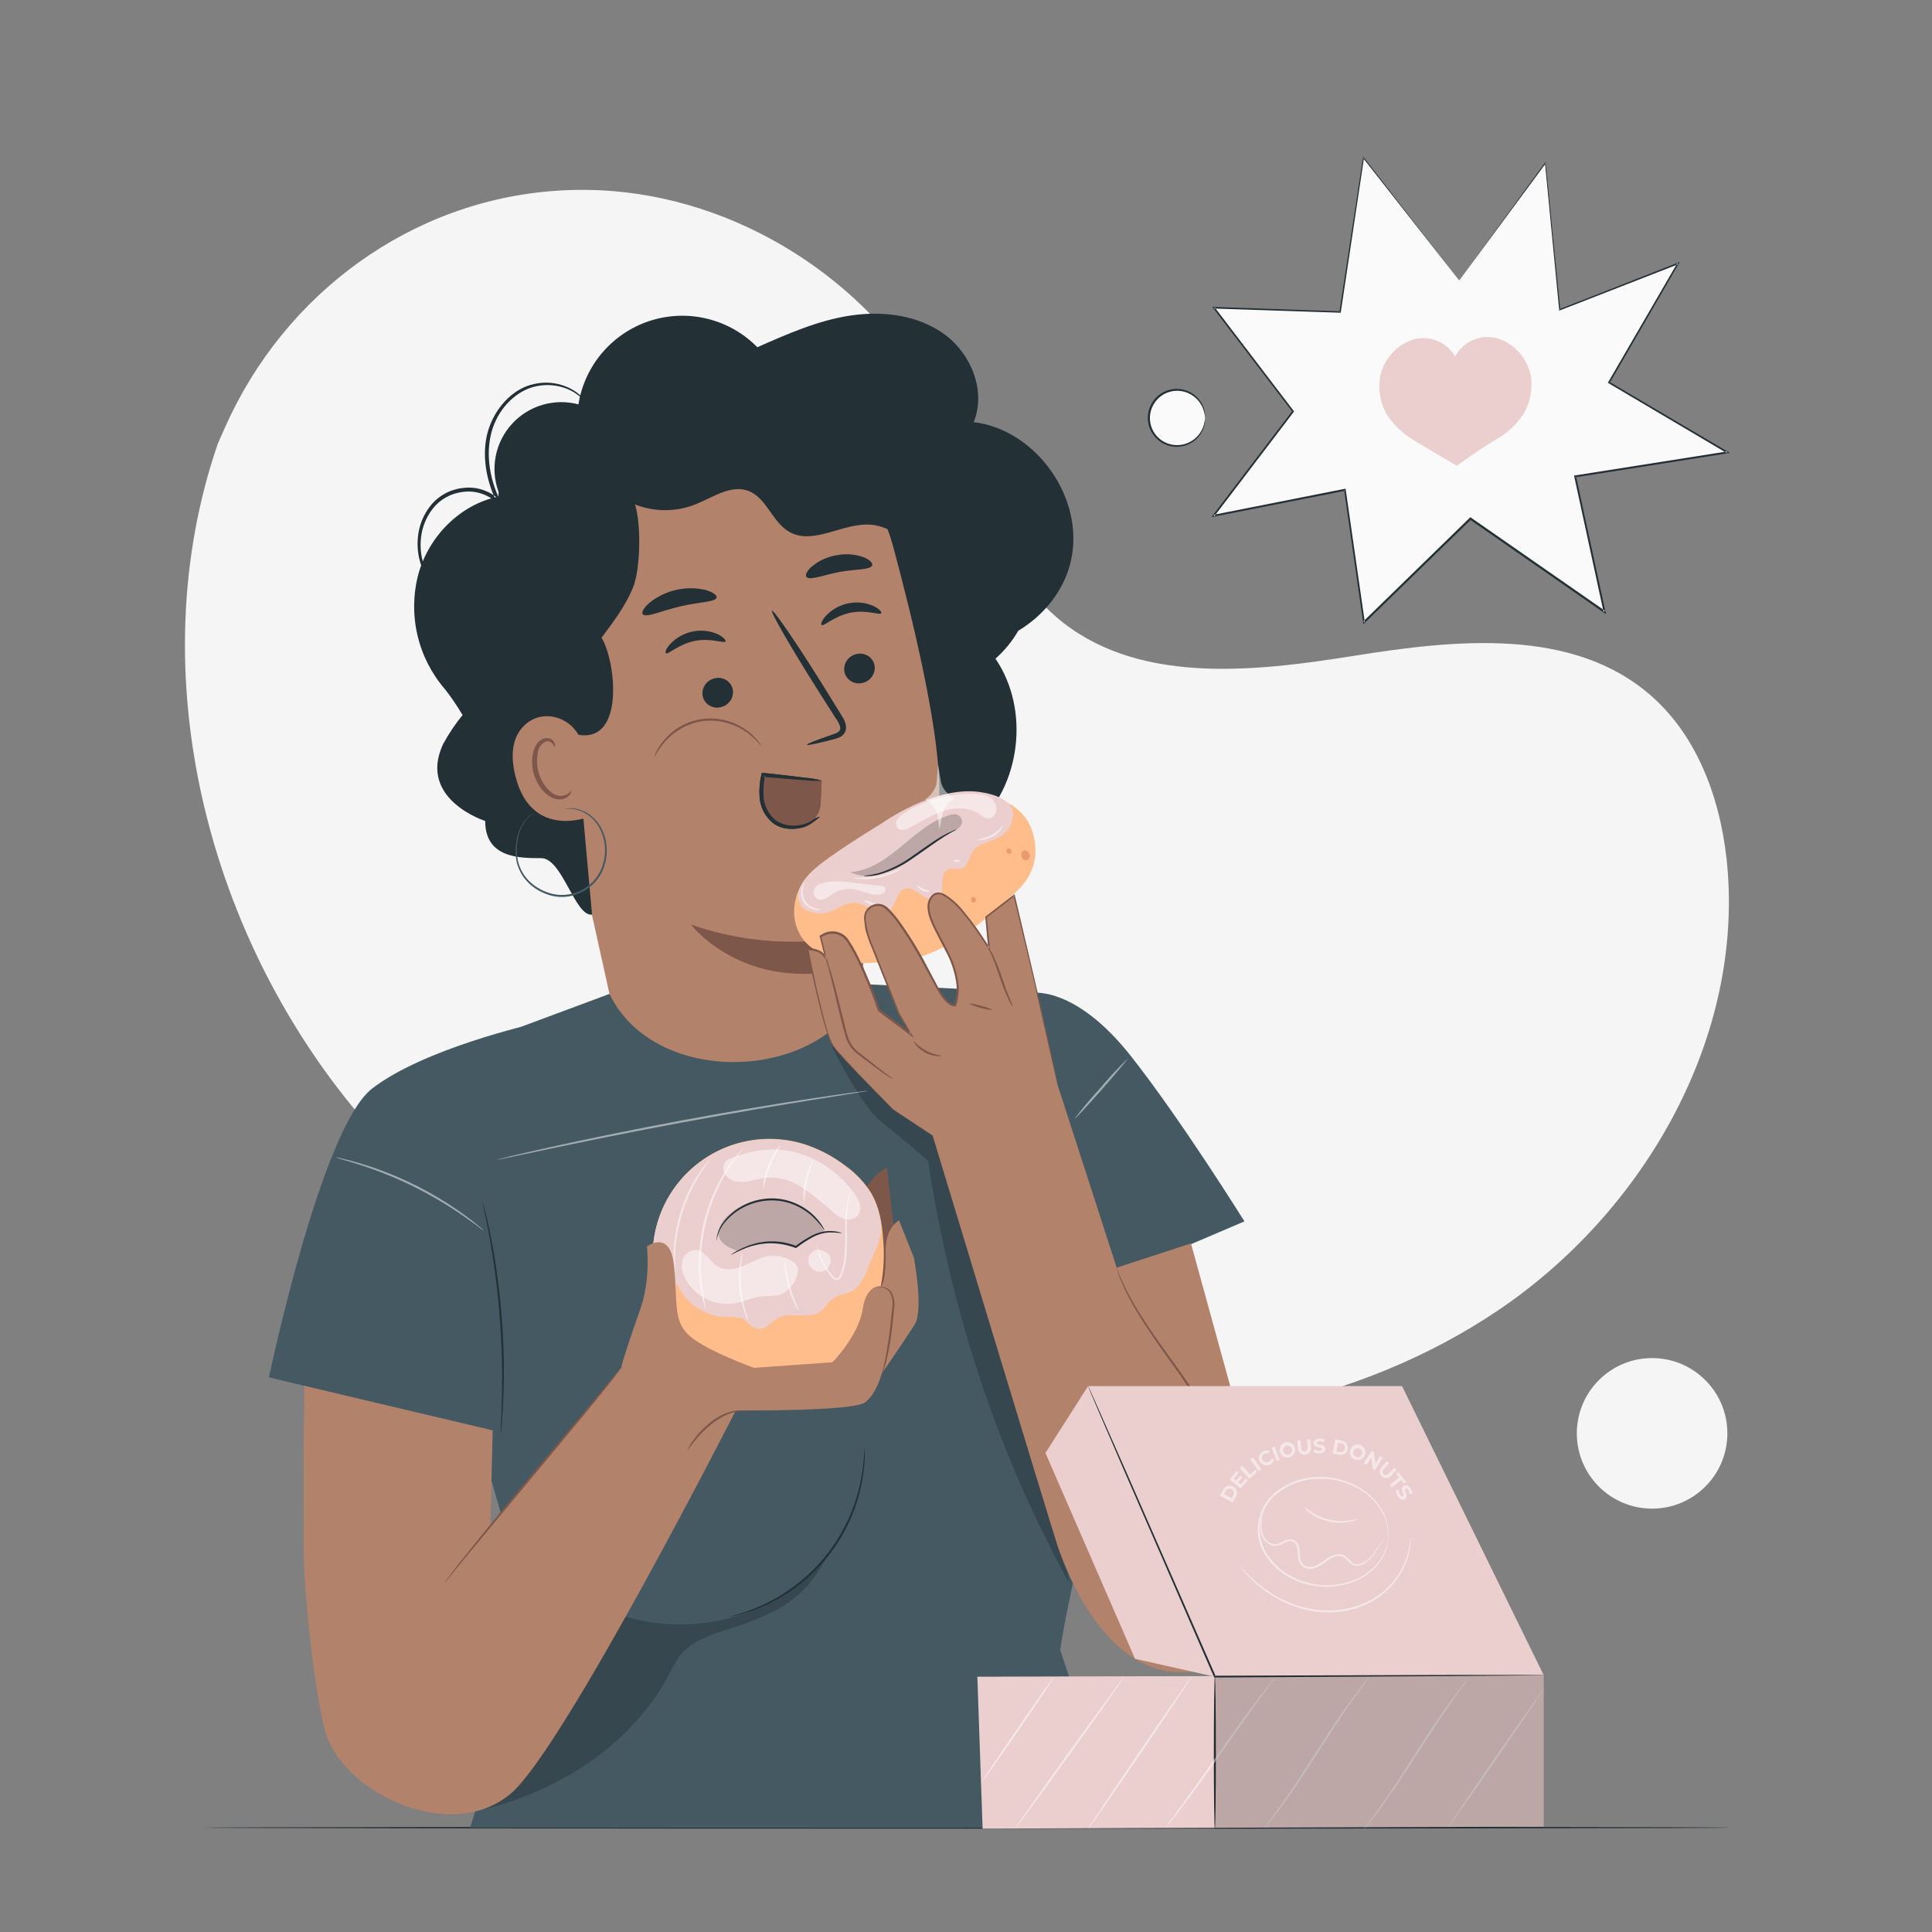 <svg fill-rule="evenodd" height="500.0" preserveAspectRatio="xMinYMin meet" version="1.0" viewBox="0 0 500 500" width="500.0" xmlns="http://www.w3.org/2000/svg" xmlns:xlink="http://www.w3.org/1999/xlink"><rect x="0" y="0" width="500" height="500" fill="#808080" stroke="none"/><title>...</title><desc>...</desc><g clip="0 0 500 500" id="group" transform="scale(1,-1) translate(0,-500)"><g transform=""><g transform=" matrix(1,0,0,-1,0,500)"><g transform=""><g transform=""><path d="M 56.39 114.77 L 58.22 110.64 C 73.66 75.83 106.58 51.8 144.22 49.35 C 149.066 49.035 153.929 49.075 158.77 49.47 C 193.67 52.37 226.52 74.24 243.01 105.56 C 252.7 123.97 257.58 145.98 273.23 159.56 C 293.6 177.25 323.88 173.98 350.33 169.74 C 376.78 165.5 407.09 162.3 427.33 180.08 C 440.04 191.22 445.86 208.63 447.14 225.57 C 450.51 270.42 424.6 314.25 387.67 339.14 C 350.74 364.03 304.49 371.78 260.17 368.63 C 198.07 364.23 136.17 338.14 94.94 290.84 C 53.71 243.54 35.91 174.19 56.39 114.77 Z " style="stroke: none; stroke-opacity: 0.2; stroke-linecap: butt; stroke-width: 1; fill: rgb(96%,96%,96%); fill-rule: evenodd;"/></g><g transform=""><path d="M 427.56 390.431 C 438.319 390.431 447.04 381.709 447.04 370.951 C 447.04 360.192 438.319 351.471 427.56 351.471 C 416.802 351.471 408.08 360.192 408.08 370.951 C 408.08 381.709 416.802 390.431 427.56 390.431 Z " style="stroke: none; stroke-opacity: 0.2; stroke-linecap: butt; stroke-width: 1; fill: rgb(96%,96%,96%); fill-rule: evenodd;"/></g><g transform=""><path d="M 447.809 473 C 447.809 473.15 359.239 473.26 250.009 473.26 C 140.779 473.26 52.19 473.11 52.19 473 C 52.19 472.89 140.739 472.74 250.009 472.74 C 359.279 472.74 447.809 472.82 447.809 473 Z " style="stroke: none; stroke-opacity: 0.2; stroke-linecap: butt; stroke-width: 1; fill: rgb(14%,19%,21%); fill-rule: evenodd;"/></g><g transform=""><path d="M 377.641 72.58 L 352.891 40.84 L 346.831 80.75 L 314.181 79.65 L 334.611 106.48 L 314.051 133.46 L 348.101 126.75 L 353.021 161.01 L 380.561 134.21 L 415.261 158.33 L 407.661 123.26 L 447.041 117.06 L 416.411 98.99 L 434.271 68.19 L 403.661 80.16 L 399.941 42.17 L 377.641 72.58 Z " style="stroke: none; stroke-opacity: 0.2; stroke-linecap: butt; stroke-width: 1; fill: rgb(98%,98%,98%); fill-rule: evenodd;"/></g><g transform=""><path d="M 377.641 72.58 L 399.831 42.1 L 400.031 41.83 L 400.031 42.16 C 401.031 52.64 402.351 65.48 403.801 80.16 L 403.561 80.02 L 434.161 68.02 L 434.701 67.81 L 434.411 68.31 C 428.871 77.88 422.881 88.24 416.571 99.12 L 416.491 98.81 L 447.131 116.88 L 447.711 117.22 L 447.051 117.32 L 407.671 123.53 L 407.871 123.23 C 410.301 134.39 412.871 146.23 415.481 158.29 L 415.621 158.94 L 415.081 158.56 L 384.181 137.09 L 380.381 134.45 L 380.711 134.45 L 353.201 161.19 L 352.841 161.54 L 352.771 161.04 C 351.091 149.36 349.451 137.943 347.851 126.79 L 348.151 127 L 314.151 133.7 L 313.531 133.82 L 313.911 133.32 L 334.481 106.32 L 334.481 106.59 L 314.001 79.77 L 313.741 79.43 L 314.171 79.43 L 346.821 80.57 L 346.641 80.72 C 349.008 65.193 351.041 51.89 352.741 40.81 L 352.791 40.51 L 352.971 40.75 L 377.621 72.57 C 377.035 71.83 368.751 61.276 352.771 40.91 L 353.001 40.85 C 351.335 51.91 349.335 65.216 347.001 80.77 L 347.001 80.93 L 346.841 80.93 L 314.181 79.85 L 314.351 79.53 L 334.801 106.34 L 334.911 106.48 L 334.801 106.62 L 314.251 133.62 L 314.021 133.24 L 348.021 126.51 L 348.281 126.51 L 348.281 126.77 C 349.881 137.923 351.525 149.343 353.211 161.03 L 352.771 160.88 L 380.371 134 L 380.531 133.85 L 380.701 133.98 L 384.511 136.62 L 415.401 158.1 L 415.001 158.36 C 412.391 146.29 409.831 134.46 407.411 123.3 L 407.361 123.04 L 407.621 123.04 L 447.001 116.83 L 446.921 117.27 L 416.301 99.18 L 416.101 99.07 L 416.221 98.88 L 434.091 68.09 L 434.341 68.38 L 403.721 80.32 L 403.511 80.41 L 403.511 80.18 C 402.101 65.51 400.851 52.67 399.841 42.18 L 400.071 42.24 L 377.641 72.58 Z " style="stroke: none; stroke-opacity: 0.2; stroke-linecap: butt; stroke-width: 1; fill: rgb(14%,19%,21%); fill-rule: evenodd;"/></g><g transform=""><path d="M 396.261 97.899 C 395.932 95.416 394.846 93.094 393.151 91.249 C 391.568 89.373 389.433 88.043 387.051 87.449 C 385.02 86.993 382.896 87.218 381.005 88.089 C 379.115 88.96 377.564 90.429 376.591 92.269 C 375.596 90.524 374.071 89.141 372.237 88.32 C 370.403 87.501 368.355 87.287 366.391 87.709 C 364.003 88.283 361.856 89.591 360.251 91.449 C 358.536 93.275 357.428 95.588 357.081 98.069 C 356.683 101.237 357.314 104.448 358.881 107.229 C 360.709 110.046 363.18 112.387 366.091 114.059 C 370.811 116.929 377.031 120.539 377.031 120.539 C 377.031 120.539 382.321 116.619 387.081 113.799 C 390.01 112.155 392.505 109.838 394.361 107.039 C 395.956 104.275 396.622 101.071 396.261 97.899 L 396.261 97.899 Z " style="stroke: none; stroke-opacity: 0.2; stroke-linecap: butt; stroke-width: 1; fill: rgb(92%,81%,81%); fill-rule: evenodd;"/></g><g transform=""><path d="M 304.62 115.48 C 308.64 115.48 311.9 112.221 311.9 108.2 C 311.9 104.179 308.64 100.92 304.62 100.92 C 300.599 100.92 297.34 104.179 297.34 108.2 C 297.34 112.221 300.599 115.48 304.62 115.48 Z " style="stroke: none; stroke-opacity: 0.2; stroke-linecap: butt; stroke-width: 1; fill: rgb(98%,98%,98%); fill-rule: evenodd;"/></g><g transform=""><path d="M 311.901 108.2 C 311.841 108.2 311.901 107.55 311.571 106.45 C 311.143 104.892 310.207 103.523 308.911 102.56 C 307.968 101.846 306.862 101.381 305.693 101.206 C 304.525 101.032 303.33 101.153 302.221 101.56 C 300.916 102.036 299.783 102.893 298.971 104.02 C 298.32 104.897 297.883 105.914 297.695 106.99 C 297.507 108.066 297.574 109.171 297.89 110.217 C 298.206 111.263 298.762 112.22 299.514 113.012 C 300.266 113.805 301.193 114.41 302.221 114.78 C 303.332 115.18 304.524 115.298 305.692 115.124 C 306.86 114.949 307.966 114.487 308.911 113.78 C 310.205 112.814 311.141 111.446 311.571 109.89 C 311.871 108.79 311.841 108.13 311.901 108.14 C 311.92 108.292 311.92 108.447 311.901 108.6 C 311.898 109.051 311.844 109.5 311.741 109.94 C 311.37 111.58 310.44 113.04 309.111 114.07 C 308.19 114.786 307.115 115.275 305.971 115.5 C 304.654 115.751 303.294 115.647 302.031 115.2 C 300.627 114.704 299.407 113.794 298.531 112.59 C 297.57 111.305 297.051 109.744 297.051 108.14 C 297.051 106.536 297.57 104.974 298.531 103.69 C 299.404 102.483 300.625 101.572 302.031 101.08 C 303.293 100.627 304.654 100.524 305.971 100.78 C 307.366 101.052 308.653 101.722 309.676 102.708 C 310.7 103.695 311.417 104.956 311.741 106.34 C 311.844 106.776 311.897 107.222 311.901 107.67 C 311.926 107.846 311.926 108.024 311.901 108.2 Z " style="stroke: none; stroke-opacity: 0.2; stroke-linecap: butt; stroke-width: 1; fill: rgb(14%,19%,21%); fill-rule: evenodd;"/></g><g transform=""><path d="M 251.999 109.24 C 255.219 101.35 251.439 91.75 244.599 86.65 C 237.759 81.55 228.599 80.4 220.169 81.65 C 211.739 82.9 203.769 86.43 195.999 89.86 C 192.469 86.266 188.009 83.722 183.119 82.511 C 178.228 81.301 173.097 81.472 168.297 83.005 C 163.498 84.538 159.218 87.374 155.934 91.195 C 152.651 95.017 150.492 99.675 149.699 104.65 C 146.649 103.841 143.436 103.881 140.407 104.767 C 137.379 105.653 134.65 107.352 132.518 109.678 C 130.385 112.004 128.93 114.869 128.31 117.963 C 127.69 121.057 127.928 124.262 128.999 127.23 L 167.069 140.89 L 208.269 214.47 C 220.389 224.94 240.319 224.79 252.269 214.13 C 264.219 203.47 266.649 183.69 257.619 170.46 C 259.966 168.395 261.959 165.96 263.519 163.25 C 270.159 159.25 275.359 152.88 277.129 145.25 C 280.869 129.19 268.349 111.27 251.999 109.24 Z " style="stroke: none; stroke-opacity: 0.2; stroke-linecap: butt; stroke-width: 1; fill: rgb(14%,19%,21%); fill-rule: evenodd;"/></g><g transform=""><path d="M 225.699 261.93 C 223.409 249.93 221.809 241.8 221.829 241.88 C 221.849 241.96 244.389 233.27 243.039 201.88 C 242.369 186.24 236.569 161.56 231.169 141.52 C 226.309 123.52 209.649 103.52 191.839 109.15 L 137.909 135 C 132.499 136.7 131.519 141.77 132.759 147.31 L 132.819 150 L 153.179 236.69 L 161.769 275.43 C 163.609 283.377 168.355 290.349 175.073 294.975 C 181.792 299.601 189.998 301.547 198.079 300.43 L 198.079 300.43 C 202.468 299.821 206.688 298.326 210.482 296.036 C 214.276 293.745 217.565 290.707 220.148 287.106 C 222.732 283.505 224.556 279.416 225.51 275.088 C 226.464 270.761 226.528 266.284 225.699 261.93 L 225.699 261.93 Z " style="stroke: none; stroke-opacity: 0.2; stroke-linecap: butt; stroke-width: 1; fill: rgb(70%,51%,42%); fill-rule: evenodd;"/></g><g transform=""><path d="M 226.299 172 C 226.512 173.021 226.317 174.085 225.757 174.965 C 225.196 175.845 224.314 176.471 223.299 176.71 C 222.81 176.85 222.299 176.892 221.794 176.832 C 221.289 176.771 220.801 176.611 220.36 176.359 C 219.918 176.107 219.531 175.77 219.222 175.366 C 218.913 174.963 218.687 174.502 218.559 174.01 C 218.346 172.989 218.54 171.925 219.101 171.045 C 219.661 170.165 220.543 169.539 221.559 169.3 C 222.047 169.162 222.558 169.123 223.062 169.184 C 223.566 169.246 224.053 169.407 224.494 169.658 C 224.935 169.91 225.321 170.246 225.631 170.648 C 225.941 171.05 226.168 171.509 226.299 172 L 226.299 172 Z " style="stroke: none; stroke-opacity: 0.2; stroke-linecap: butt; stroke-width: 1; fill: rgb(14%,19%,21%); fill-rule: evenodd;"/></g><g transform=""><path d="M 228.049 158.7 C 227.669 159.3 224.259 157.7 220.049 158.58 C 215.839 159.46 213.199 162.17 212.639 161.75 C 212.369 161.57 212.639 160.55 213.819 159.3 C 215.379 157.665 217.41 156.557 219.629 156.13 C 221.812 155.678 224.082 155.933 226.109 156.86 C 227.619 157.59 228.239 158.42 228.049 158.7 Z " style="stroke: none; stroke-opacity: 0.2; stroke-linecap: butt; stroke-width: 1; fill: rgb(14%,19%,21%); fill-rule: evenodd;"/></g><g transform=""><path d="M 189.619 178.28 C 189.832 179.301 189.637 180.365 189.077 181.245 C 188.517 182.125 187.635 182.751 186.619 182.99 C 186.13 183.129 185.618 183.169 185.113 183.107 C 184.608 183.046 184.121 182.884 183.679 182.632 C 183.238 182.379 182.851 182.041 182.542 181.638 C 182.233 181.234 182.008 180.772 181.879 180.28 C 181.666 179.259 181.861 178.195 182.421 177.315 C 182.982 176.435 183.864 175.809 184.879 175.57 C 185.368 175.431 185.88 175.391 186.385 175.453 C 186.89 175.514 187.377 175.676 187.819 175.929 C 188.26 176.181 188.647 176.519 188.956 176.923 C 189.265 177.327 189.491 177.788 189.619 178.28 L 189.619 178.28 Z " style="stroke: none; stroke-opacity: 0.2; stroke-linecap: butt; stroke-width: 1; fill: rgb(14%,19%,21%); fill-rule: evenodd;"/></g><g transform=""><path d="M 187.75 166 C 187.37 166.61 183.96 165 179.75 165.88 C 175.54 166.76 172.9 169.48 172.34 169.05 C 172.07 168.87 172.34 167.85 173.52 166.6 C 175.079 164.969 177.106 163.862 179.32 163.43 C 181.506 162.982 183.778 163.237 185.81 164.16 C 187.31 164.93 187.94 165.76 187.75 166 Z " style="stroke: none; stroke-opacity: 0.2; stroke-linecap: butt; stroke-width: 1; fill: rgb(14%,19%,21%); fill-rule: evenodd;"/></g><g transform=""><path d="M 208.829 192.731 C 208.759 192.501 211.289 191.521 215.409 190.111 C 216.459 189.781 217.409 189.371 217.469 188.601 C 217.529 187.831 216.879 186.701 216.099 185.601 L 211.269 178.001 C 204.499 167.261 199.369 158.341 199.799 158.071 C 200.229 157.801 206.079 166.291 212.799 177.071 C 214.439 179.737 216.009 182.274 217.509 184.681 C 218.159 185.811 219.139 187.061 218.919 188.781 C 218.839 189.19 218.667 189.576 218.416 189.908 C 218.164 190.241 217.84 190.512 217.469 190.701 C 216.908 190.986 216.313 191.198 215.699 191.331 C 211.539 192.411 208.899 193.001 208.829 192.731 Z " style="stroke: none; stroke-opacity: 0.2; stroke-linecap: butt; stroke-width: 1; fill: rgb(14%,19%,21%); fill-rule: evenodd;"/></g><g transform=""><path d="M 221.83 241.88 C 207.533 245.014 192.646 244.114 178.83 239.28 C 178.83 239.28 193.48 258.69 223.38 249.65 L 221.83 241.88 Z " style="stroke: none; stroke-opacity: 0.2; stroke-linecap: butt; stroke-width: 1; fill: rgb(49%,34%,29%); fill-rule: evenodd;"/></g><g transform=""><path d="M 185.459 154.631 C 185.179 155.841 180.859 155.781 175.929 156.961 C 170.999 158.141 167.119 159.961 166.329 158.961 C 165.979 158.501 166.559 157.331 168.059 156.021 C 170.074 154.392 172.434 153.246 174.959 152.669 C 177.484 152.091 180.108 152.099 182.629 152.691 C 184.549 153.261 185.579 154.061 185.459 154.631 Z " style="stroke: none; stroke-opacity: 0.2; stroke-linecap: butt; stroke-width: 1; fill: rgb(14%,19%,21%); fill-rule: evenodd;"/></g><g transform=""><path d="M 225.68 146.4 C 225 147.54 221.38 147.24 217.25 148.03 C 213.12 148.82 209.77 150.22 208.77 149.38 C 208.32 148.97 208.67 147.9 210.01 146.69 C 211.875 145.117 214.132 144.08 216.54 143.69 C 218.913 143.226 221.368 143.419 223.64 144.25 C 225.3 145 226 145.86 225.68 146.4 Z " style="stroke: none; stroke-opacity: 0.2; stroke-linecap: butt; stroke-width: 1; fill: rgb(14%,19%,21%); fill-rule: evenodd;"/></g><g transform=""><path d="M 151.259 114.87 C 151.861 117.936 153.131 120.832 154.98 123.351 C 156.828 125.87 159.209 127.951 161.953 129.445 C 164.697 130.939 167.737 131.81 170.856 131.996 C 173.975 132.182 177.097 131.678 179.999 130.52 C 184.479 128.73 189.109 125.36 193.639 127.03 C 198.399 128.79 199.859 135.14 204.269 137.65 C 210.579 141.23 218.269 135.14 225.469 135.8 C 231.049 136.3 235.349 140.67 239.699 144.21 C 244.049 147.75 250.089 150.71 255.049 148.09 C 253.759 143.43 252.459 138.71 250.139 134.46 C 247.819 130.21 244.359 126.41 239.859 124.62 C 237.399 123.62 234.689 123.28 232.339 122.05 C 227.259 119.4 225.019 113.46 221.339 109.05 C 218.921 106.246 215.871 104.058 212.44 102.667 C 209.009 101.276 205.296 100.722 201.609 101.05 C 195.499 101.64 189.679 104.68 183.539 104.38 C 179.009 104.16 174.669 102.11 170.129 102.16 C 161.279 102.25 154.589 109.95 149.629 117.28 Z " style="stroke: none; stroke-opacity: 0.2; stroke-linecap: butt; stroke-width: 0; fill: rgb(14%,19%,21%); fill-rule: evenodd;"/><path d="M 151.259 114.87 C 151.861 117.936 153.131 120.832 154.98 123.351 C 156.828 125.87 159.209 127.951 161.953 129.445 C 164.697 130.939 167.737 131.81 170.856 131.996 C 173.975 132.182 177.097 131.678 179.999 130.52 C 184.479 128.73 189.109 125.36 193.639 127.03 C 198.399 128.79 199.859 135.14 204.269 137.65 C 210.579 141.23 218.269 135.14 225.469 135.8 C 231.049 136.3 235.349 140.67 239.699 144.21 C 244.049 147.75 250.089 150.71 255.049 148.09 C 253.759 143.43 252.459 138.71 250.139 134.46 C 247.819 130.21 244.359 126.41 239.859 124.62 C 237.399 123.62 234.689 123.28 232.339 122.05 C 227.259 119.4 225.019 113.46 221.339 109.05 C 218.921 106.246 215.871 104.058 212.44 102.667 C 209.009 101.276 205.296 100.722 201.609 101.05 C 195.499 101.64 189.679 104.68 183.539 104.38 C 179.009 104.16 174.669 102.11 170.129 102.16 C 161.279 102.25 154.589 109.95 149.629 117.28 " style="stroke: none; stroke-opacity: 0.2; stroke-linecap: butt; stroke-width: 1; fill: none; fill-opacity: 0.2; fill-rule: evenodd;"/></g><g transform=""><path d="M 181 121.52 C 177 121.2 168.65 120.29 165.93 117.39 C 160.04 111.09 151.21 107.75 143.28 109.79 C 139.198 110.951 135.601 113.402 133.028 116.776 C 130.454 120.15 129.041 124.267 129 128.51 C 119.31 130.51 111.07 138.51 108.26 148.62 C 106.908 153.756 106.826 159.143 108.021 164.318 C 109.216 169.492 111.653 174.298 115.12 178.32 C 116.802 180.459 118.336 182.711 119.71 185.06 C 117.781 187.424 116.08 189.965 114.63 192.65 C 108.09 206.89 125.57 212.47 125.57 212.47 C 125.57 222.07 134.4 222.09 140.08 222.09 C 145.54 222.09 148.8 237.26 153.22 236.7 L 149 189.92 C 149.658 190.171 150.356 190.3 151.06 190.3 C 161.77 190.56 159.06 170.3 155.67 165.04 C 158.67 161.04 161.79 156.92 163.78 152.18 C 165.77 147.44 165.97 135.54 164.33 130.54 C 168.07 130 182.74 121.67 181 121.52 Z " style="stroke: none; stroke-opacity: 0.2; stroke-linecap: butt; stroke-width: 1; fill: rgb(14%,19%,21%); fill-rule: evenodd;"/></g><g transform=""><path d="M 150.578 192.401 C 148.948 185.991 141.018 183.081 136.058 187.401 C 133.328 189.801 131.688 193.861 133.348 200.691 C 137.788 218.891 155.148 210.691 155.058 210.151 C 154.998 209.871 152.478 199.921 150.578 192.401 Z " style="stroke: none; stroke-opacity: 0.2; stroke-linecap: butt; stroke-width: 1; fill: rgb(70%,51%,42%); fill-rule: evenodd;"/></g><g transform=""><path d="M 147.81 204.661 C 147.72 204.661 147.55 204.961 147.07 205.341 C 146.396 205.845 145.554 206.067 144.72 205.961 C 142.62 205.731 140.26 203.071 139.37 199.811 C 138.942 198.26 138.867 196.634 139.15 195.051 C 139.18 194.443 139.36 193.851 139.672 193.328 C 139.984 192.805 140.419 192.367 140.94 192.051 C 141.279 191.864 141.674 191.803 142.054 191.878 C 142.435 191.953 142.776 192.159 143.02 192.461 C 143.39 192.911 143.37 193.301 143.47 193.311 C 143.57 193.321 143.79 192.911 143.47 192.191 C 143.261 191.753 142.908 191.4 142.47 191.191 C 142.175 191.069 141.859 191.006 141.54 191.006 C 141.221 191.006 140.905 191.069 140.61 191.191 C 139.23 191.631 138.28 193.191 137.98 194.821 C 137.587 196.585 137.635 198.419 138.12 200.161 C 139.12 203.801 141.85 206.781 144.66 206.891 C 145.182 206.916 145.703 206.824 146.185 206.619 C 146.666 206.415 147.095 206.104 147.44 205.711 C 147.89 205.111 147.89 204.681 147.81 204.661 Z " style="stroke: none; stroke-opacity: 0.2; stroke-linecap: butt; stroke-width: 1; fill: rgb(49%,34%,29%); fill-rule: evenodd;"/></g><g transform=""><path d="M 118.439 157.651 C 118.12 157.525 117.821 157.357 117.549 157.151 C 116.735 156.596 115.957 155.992 115.219 155.341 C 112.453 152.952 110.334 149.905 109.059 146.481 C 108.201 144.083 107.894 141.523 108.159 138.991 C 108.431 136.054 109.546 133.259 111.369 130.941 C 112.383 129.654 113.642 128.581 115.073 127.785 C 116.505 126.988 118.081 126.484 119.709 126.301 C 121.464 126.054 123.253 126.216 124.936 126.775 C 126.618 127.333 128.149 128.273 129.409 129.521 L 128.609 130.071 L 128.519 129.881 C 125.429 123.551 124.519 116.321 126.659 110.451 C 128.799 104.581 133.379 100.451 137.959 99.451 C 139.749 99 141.612 98.914 143.436 99.198 C 145.26 99.481 147.009 100.128 148.579 101.101 C 149.42 101.629 150.181 102.276 150.839 103.021 C 151.074 103.277 151.276 103.563 151.439 103.871 C 150.521 102.934 149.493 102.111 148.379 101.421 C 145.264 99.662 141.584 99.195 138.129 100.121 C 133.819 101.231 129.409 105.171 127.519 110.801 C 125.629 116.431 126.399 123.351 129.409 129.501 L 129.499 129.691 L 130.789 132.441 L 128.699 130.241 C 127.541 129.106 126.138 128.252 124.599 127.745 C 123.059 127.237 121.424 127.088 119.819 127.311 C 118.311 127.471 116.85 127.928 115.52 128.656 C 114.19 129.384 113.017 130.367 112.069 131.551 C 110.341 133.735 109.263 136.362 108.959 139.131 C 108.679 141.547 108.938 143.996 109.719 146.301 C 110.905 149.656 112.88 152.678 115.479 155.111 C 117.299 156.811 118.499 157.581 118.439 157.651 Z " style="stroke: none; stroke-opacity: 0.2; stroke-linecap: butt; stroke-width: 1; fill: rgb(14%,19%,21%); fill-rule: evenodd;"/></g><g transform=""><path d="M 197.54 200.58 C 197.002 202.81 196.91 205.124 197.27 207.39 C 197.457 208.521 197.872 209.602 198.489 210.568 C 199.106 211.534 199.913 212.365 200.86 213.01 C 202.86 214.127 205.212 214.432 207.43 213.86 L 207.5 213.86 C 208.845 213.537 210.049 212.785 210.927 211.716 C 211.806 210.648 212.313 209.322 212.37 207.94 L 212.65 202.08 C 208.57 201.73 201.61 200.92 197.54 200.58 Z " style="stroke: none; stroke-opacity: 0.2; stroke-linecap: butt; stroke-width: 1; fill: rgb(49%,34%,29%); fill-rule: evenodd;"/></g><g transform=""><path d="M 212.199 211.38 C 212.199 211.45 211.749 211.76 210.939 212.38 C 210.435 212.779 209.907 213.146 209.359 213.48 C 208.589 213.893 207.759 214.18 206.899 214.33 C 205.861 214.534 204.798 214.574 203.749 214.45 C 202.514 214.32 201.33 213.891 200.299 213.2 C 199.171 212.348 198.249 211.253 197.602 209.996 C 196.954 208.739 196.598 207.353 196.559 205.94 C 196.461 204.103 196.626 202.261 197.049 200.47 L 197.139 200.03 L 197.579 200.03 C 201.939 200.49 205.709 200.93 208.389 201.28 C 209.83 201.379 211.258 201.627 212.649 202.02 C 211.212 202.133 209.768 202.099 208.339 201.92 C 205.639 201.74 201.859 201.43 197.499 201.04 L 198.029 200.64 C 197.656 202.344 197.508 204.088 197.589 205.83 C 197.624 207.092 197.934 208.331 198.497 209.46 C 199.06 210.59 199.862 211.583 200.849 212.37 C 202.604 213.501 204.723 213.926 206.779 213.56 C 207.578 213.47 208.357 213.254 209.089 212.92 C 209.729 212.62 210.259 212.26 210.709 212 C 211.155 211.689 211.663 211.478 212.199 211.38 L 212.199 211.38 Z " style="stroke: none; stroke-opacity: 0.2; stroke-linecap: butt; stroke-width: 1; fill: rgb(14%,19%,21%); fill-rule: evenodd;"/></g><g transform=""><path d="M 197 193 C 195.939 191.752 194.749 190.619 193.45 189.62 C 192.012 188.582 190.419 187.779 188.73 187.24 C 186.674 186.56 184.497 186.325 182.344 186.551 C 180.19 186.777 178.109 187.458 176.24 188.55 C 174.7 189.424 173.312 190.542 172.13 191.86 C 171.069 193.095 170.137 194.435 169.35 195.86 C 169.464 195.429 169.628 195.013 169.84 194.62 C 170.377 193.54 171.049 192.532 171.84 191.62 C 173.849 189.185 176.55 187.418 179.586 186.554 C 182.622 185.69 185.849 185.769 188.84 186.78 C 190.566 187.355 192.185 188.214 193.63 189.32 C 194.595 190.064 195.465 190.924 196.22 191.88 C 196.528 192.218 196.79 192.594 197 193 L 197 193 Z " style="stroke: none; stroke-opacity: 0.2; stroke-linecap: butt; stroke-width: 1; fill: rgb(49%,34%,29%); fill-rule: evenodd;"/></g><g transform=""><path d="M 197.54 200.58 C 197.002 202.81 196.91 205.124 197.27 207.39 C 197.457 208.521 197.872 209.602 198.489 210.568 C 199.106 211.534 199.913 212.365 200.86 213.01 C 202.86 214.127 205.212 214.432 207.43 213.86 L 207.5 213.86 C 208.845 213.537 210.049 212.785 210.927 211.716 C 211.806 210.648 212.313 209.322 212.37 207.94 L 212.65 202.08 C 208.57 201.73 201.61 200.92 197.54 200.58 Z " style="stroke: none; stroke-opacity: 0.2; stroke-linecap: butt; stroke-width: 1; fill: rgb(49%,34%,29%); fill-rule: evenodd;"/></g><g transform=""><path d="M 212.199 211.38 C 212.199 211.45 211.749 211.76 210.939 212.38 C 210.435 212.779 209.907 213.146 209.359 213.48 C 208.589 213.893 207.759 214.18 206.899 214.33 C 205.861 214.534 204.798 214.574 203.749 214.45 C 202.514 214.32 201.33 213.891 200.299 213.2 C 199.171 212.348 198.249 211.253 197.602 209.996 C 196.954 208.739 196.598 207.353 196.559 205.94 C 196.461 204.103 196.626 202.261 197.049 200.47 L 197.139 200.03 L 197.579 200.03 C 201.939 200.49 205.709 200.93 208.389 201.28 C 209.83 201.379 211.258 201.627 212.649 202.02 C 211.212 202.133 209.768 202.099 208.339 201.92 C 205.639 201.74 201.859 201.43 197.499 201.04 L 198.029 200.64 C 197.656 202.344 197.508 204.088 197.589 205.83 C 197.624 207.092 197.934 208.331 198.497 209.46 C 199.06 210.59 199.862 211.583 200.849 212.37 C 202.604 213.501 204.723 213.926 206.779 213.56 C 207.578 213.47 208.357 213.254 209.089 212.92 C 209.729 212.62 210.259 212.26 210.709 212 C 211.155 211.689 211.663 211.478 212.199 211.38 L 212.199 211.38 Z " style="stroke: none; stroke-opacity: 0.2; stroke-linecap: butt; stroke-width: 1; fill: rgb(14%,19%,21%); fill-rule: evenodd;"/></g><g transform=""><path d="M 197 193 C 195.939 191.752 194.749 190.619 193.45 189.62 C 192.012 188.582 190.419 187.779 188.73 187.24 C 186.674 186.56 184.497 186.325 182.344 186.551 C 180.19 186.777 178.109 187.458 176.24 188.55 C 174.7 189.424 173.312 190.542 172.13 191.86 C 171.069 193.095 170.137 194.435 169.35 195.86 C 169.464 195.429 169.628 195.013 169.84 194.62 C 170.377 193.54 171.049 192.532 171.84 191.62 C 173.849 189.185 176.55 187.418 179.586 186.554 C 182.622 185.69 185.849 185.769 188.84 186.78 C 190.566 187.355 192.185 188.214 193.63 189.32 C 194.595 190.064 195.465 190.924 196.22 191.88 C 196.528 192.218 196.79 192.594 197 193 L 197 193 Z " style="stroke: none; stroke-opacity: 0.2; stroke-linecap: butt; stroke-width: 1; fill: rgb(49%,34%,29%); fill-rule: evenodd;"/></g><g transform=""><path d="M 138.669 210.061 C 137.945 210.492 137.274 211.005 136.669 211.591 C 135.133 213.352 134.17 215.539 133.909 217.861 C 133.659 219.444 133.693 221.059 134.009 222.631 C 134.388 224.425 135.221 226.091 136.429 227.471 C 137.791 228.993 139.509 230.154 141.429 230.851 C 143.45 231.656 145.668 231.827 147.789 231.341 C 149.91 230.866 151.849 229.786 153.369 228.231 C 154.783 226.78 155.769 224.967 156.219 222.991 C 156.636 221.325 156.695 219.589 156.394 217.898 C 156.092 216.208 155.436 214.6 154.469 213.181 C 153.112 211.277 151.094 209.947 148.809 209.451 C 147.966 209.311 147.11 209.271 146.259 209.331 C 146.47 209.264 146.688 209.22 146.909 209.201 C 147.551 209.13 148.201 209.147 148.839 209.251 C 151.216 209.685 153.338 211.013 154.769 212.961 C 155.795 214.416 156.496 216.074 156.826 217.823 C 157.155 219.573 157.105 221.372 156.679 223.101 C 156.224 225.164 155.206 227.061 153.739 228.581 C 152.149 230.213 150.121 231.349 147.899 231.851 C 145.68 232.359 143.359 232.174 141.249 231.321 C 139.269 230.59 137.504 229.373 136.119 227.781 C 134.869 226.337 134.015 224.593 133.639 222.721 C 133.339 221.098 133.339 219.434 133.639 217.811 C 133.935 215.425 134.987 213.197 136.639 211.451 C 137.108 211.004 137.636 210.624 138.209 210.321 C 138.354 210.221 138.508 210.134 138.669 210.061 Z " style="stroke: none; stroke-opacity: 0.2; stroke-linecap: butt; stroke-width: 1; fill: rgb(27%,35%,39%); fill-rule: evenodd;"/></g><g transform=""><path d="M 157.729 257.221 L 129.589 267.701 L 110.299 324.751 L 137.939 420.401 L 121.669 473.001 L 289.749 473.001 L 274.369 427.001 C 276.819 410.001 287.669 370.651 286.189 352.371 C 282.969 312.791 267.319 256.851 267.319 256.851 L 224.119 254.721 C 214.159 280.141 169.719 282.081 157.729 257.221 Z " style="stroke: none; stroke-opacity: 0.2; stroke-linecap: butt; stroke-width: 1; fill: rgb(27%,35%,39%); fill-rule: evenodd;"/></g><g transform=""><g transform=""><path d="M 215 270.24 C 215 270.24 215.22 270.7 215.62 271.49 C 217.55 275.3 223.57 286.77 228.09 290.35 C 233.55 294.68 240.15 300.35 240.15 300.35 C 246.58 342.04 259.26 378.1 276.77 409.82 L 265.55 351.75 L 246.74 282.59 L 215.22 270.7 Z " style="stroke: none; stroke-opacity: 0.2; stroke-linecap: butt; stroke-width: 0; fill: rgb(0%,0%,0%); fill-opacity: 0.2; fill-rule: evenodd;"/><path d="M 215 270.24 C 215 270.24 215.22 270.7 215.62 271.49 C 217.55 275.3 223.57 286.77 228.09 290.35 C 233.55 294.68 240.15 300.35 240.15 300.35 C 246.58 342.04 259.26 378.1 276.77 409.82 L 265.55 351.75 L 246.74 282.59 L 215.22 270.7 " style="stroke: none; stroke-opacity: 0.2; stroke-linecap: butt; stroke-width: 1; fill: none; fill-opacity: 0.2; fill-rule: evenodd;"/></g></g><g transform=""><g transform=""><path d="M 161.149 418.14 L 125.479 468.2 C 145.269 463.2 163.919 451.13 173.329 433.01 C 174.439 430.87 175.489 428.61 177.329 427.01 C 180.699 424.01 185.579 422.55 189.849 421.18 C 203.129 416.92 209.189 412.33 214.089 402.65 C 201.739 418.39 179.489 424 161.149 418.14 Z " style="stroke: none; stroke-opacity: 0.2; stroke-linecap: butt; stroke-width: 1; fill: rgb(0%,0%,0%); fill-opacity: 0.2; fill-rule: evenodd;"/></g></g><g transform=""><path d="M 266.629 257 C 266.629 257 277.919 254.56 292.779 273.44 C 305.779 289.95 322.059 316.09 322.059 316.09 L 282.899 332.82 L 266.809 262.82 L 266.629 257 Z " style="stroke: none; stroke-opacity: 0.2; stroke-linecap: butt; stroke-width: 1; fill: rgb(27%,35%,39%); fill-rule: evenodd;"/></g><g transform=""><path d="M 69.609 356.45 C 69.609 356.45 83.079 291.87 96.349 281.68 C 109.879 271.29 137.939 265 137.939 265 L 136.619 372.64 L 69.609 356.45 Z " style="stroke: none; stroke-opacity: 0.2; stroke-linecap: butt; stroke-width: 1; fill: rgb(27%,35%,39%); fill-rule: evenodd;"/></g><g transform=""><path d="M 124.879 311.21 C 124.972 311.394 125.043 311.589 125.089 311.79 C 125.209 312.17 125.359 312.74 125.559 313.48 C 125.939 314.96 126.449 317.1 126.979 319.78 C 128.343 326.748 129.298 333.79 129.839 340.87 C 130.405 347.952 130.538 355.062 130.239 362.16 C 130.169 364.88 129.959 367.08 129.839 368.6 C 129.779 369.31 129.729 369.89 129.679 370.34 C 129.674 370.546 129.644 370.751 129.589 370.95 C 129.571 370.747 129.571 370.543 129.589 370.34 C 129.589 369.88 129.589 369.34 129.649 368.58 C 129.709 367.06 129.859 364.87 129.889 362.15 C 130.073 355.065 129.887 347.975 129.329 340.91 C 128.79 333.848 127.889 326.819 126.629 319.85 C 126.149 317.17 125.689 315.02 125.369 313.53 C 125.219 312.83 125.089 312.26 124.989 311.82 C 124.929 311.621 124.892 311.417 124.879 311.21 L 124.879 311.21 Z " style="stroke: none; stroke-opacity: 0.2; stroke-linecap: butt; stroke-width: 1; fill: rgb(14%,19%,21%); fill-rule: evenodd;"/></g><g transform=""><path d="M 223.779 374.771 C 223.803 374.973 223.803 375.178 223.779 375.381 C 223.779 375.781 223.779 376.381 223.779 377.141 C 223.711 379.297 223.467 381.444 223.049 383.561 C 221.723 390.603 218.697 397.215 214.233 402.821 C 209.77 408.428 204.005 412.859 197.439 415.731 C 195.469 416.609 193.433 417.331 191.349 417.891 C 190.609 418.101 190.029 418.201 189.639 418.291 C 189.44 418.346 189.236 418.38 189.029 418.391 C 189.214 418.3 189.409 418.233 189.609 418.191 C 189.989 418.061 190.609 417.931 191.289 417.691 C 193.34 417.066 195.344 416.301 197.289 415.401 C 203.74 412.462 209.403 408.039 213.818 402.493 C 218.232 396.947 221.272 390.436 222.689 383.491 C 223.13 381.393 223.428 379.268 223.579 377.131 C 223.649 376.371 223.649 375.781 223.689 375.381 C 223.693 375.174 223.724 374.969 223.779 374.771 Z " style="stroke: none; stroke-opacity: 0.2; stroke-linecap: butt; stroke-width: 1; fill: rgb(14%,19%,21%); fill-rule: evenodd;"/></g><g transform=""><path d="M 125.22 318.501 C 124.729 318.208 124.264 317.873 123.83 317.501 C 122.96 316.841 121.68 315.911 120.08 314.801 C 115.908 311.903 111.529 309.312 106.98 307.051 C 102.42 304.81 97.7 302.908 92.86 301.361 C 91.01 300.771 89.49 300.361 88.44 300.031 C 87.889 299.898 87.348 299.728 86.82 299.521 C 87.385 299.578 87.943 299.681 88.49 299.831 C 89.56 300.061 91.09 300.461 92.97 301.011 C 97.866 302.461 102.63 304.324 107.21 306.581 C 111.788 308.849 116.166 311.499 120.3 314.501 C 121.87 315.661 123.12 316.631 123.95 317.351 C 124.404 317.698 124.829 318.083 125.22 318.501 L 125.22 318.501 Z " style="stroke: none; stroke-opacity: 0.2; stroke-linecap: butt; stroke-width: 1; fill: rgb(100%,100%,100%); fill-opacity: 0.5; fill-rule: evenodd;"/></g><g transform=""><path d="M 224.579 282.32 C 224.501 282.347 224.42 282.367 224.339 282.38 L 223.609 282.51 L 220.809 282.97 L 210.499 284.62 C 201.789 286.02 189.779 288.04 176.549 290.5 C 163.319 292.96 151.389 295.39 142.759 297.21 L 132.539 299.37 L 129.759 299.95 L 129.039 300.09 L 128.789 300.09 C 128.789 300.09 128.869 300.09 129.029 300 L 129.739 299.82 L 132.499 299.14 C 134.899 298.57 138.379 297.77 142.679 296.82 C 151.289 294.91 163.219 292.42 176.459 289.96 C 189.699 287.5 201.719 285.54 210.459 284.23 C 214.819 283.57 218.349 283.06 220.799 282.74 L 223.619 282.38 L 224.349 282.3 C 224.426 282.294 224.504 282.3 224.579 282.32 L 224.579 282.32 Z " style="stroke: none; stroke-opacity: 0.2; stroke-linecap: butt; stroke-width: 1; fill: rgb(100%,100%,100%); fill-opacity: 0.5; fill-rule: evenodd;"/></g><g transform=""><path d="M 291.809 274 C 291.919 274.09 288.919 277.66 285.119 282 C 281.319 286.34 278.119 289.71 278.039 289.62 C 280.134 286.843 282.367 284.173 284.729 281.62 C 286.959 278.962 289.322 276.419 291.809 274 L 291.809 274 Z " style="stroke: none; stroke-opacity: 0.2; stroke-linecap: butt; stroke-width: 1; fill: rgb(100%,100%,100%); fill-opacity: 0.5; fill-rule: evenodd;"/></g><g transform=""><path d="M 160.889 353.78 L 126.889 395.17 L 127.509 370.17 L 78.739 358.65 C 78.739 358.65 78.529 372.65 78.629 402.14 C 78.629 410 80.939 435.94 84.159 447.99 C 88.309 463.57 116.459 477.6 132.279 464.1 C 145.949 452.43 190.579 364.72 190.579 364.72 L 160.889 353.78 Z " style="stroke: none; stroke-opacity: 0.2; stroke-linecap: butt; stroke-width: 1; fill: rgb(70%,51%,42%); fill-rule: evenodd;"/></g><g transform=""><path d="M 160.889 353.78 C 160.778 354.001 160.644 354.209 160.489 354.4 C 160.219 354.8 159.799 355.4 159.239 356.1 C 158.119 357.56 156.459 359.62 154.389 362.17 C 150.259 367.25 144.469 374.17 138.059 381.89 L 121.689 401.58 L 116.779 407.58 L 115.469 409.23 C 115.32 409.426 115.156 409.61 114.979 409.78 C 115.094 409.562 115.228 409.355 115.379 409.16 C 115.699 408.73 116.109 408.16 116.619 407.45 C 117.729 405.99 119.359 403.9 121.409 401.34 C 125.499 396.22 131.259 389.23 137.659 381.55 L 160.889 353.78 Z " style="stroke: none; stroke-opacity: 0.2; stroke-linecap: butt; stroke-width: 1; fill: rgb(49%,34%,29%); fill-rule: evenodd;"/></g><g transform=""><path d="M 229.54 302.11 C 229.54 302.11 223 305.4 222.37 313 C 221.74 320.6 222.37 340.08 222.37 340.08 L 233.65 338.64 L 229.54 302.11 Z " style="stroke: none; stroke-opacity: 0.2; stroke-linecap: butt; stroke-width: 1; fill: rgb(49%,34%,29%); fill-rule: evenodd;"/></g><g transform=""><path d="M 228.58 321.001 C 228.33 316.791 227.58 312.491 225.51 308.841 C 223.749 305.997 221.428 303.541 218.69 301.621 C 215.628 299.288 212.207 297.471 208.56 296.241 C 203.529 294.588 198.153 294.288 192.97 295.368 C 187.787 296.449 182.979 298.874 179.029 302.399 C 175.078 305.924 172.124 310.426 170.462 315.453 C 168.8 320.48 168.489 325.855 169.56 331.041 L 169.49 330.751 C 169.49 330.971 169.58 331.181 169.62 331.401 C 169.66 331.621 169.67 331.641 169.7 331.761 C 171.22 338.851 173.48 344.621 179.07 349.411 C 182.75 352.561 187.56 354.031 192.31 354.961 C 199.6 356.401 207.51 356.671 214.13 353.291 C 219.672 350.271 223.934 345.348 226.13 339.431 C 228.271 333.537 229.107 327.249 228.58 321.001 L 228.58 321.001 Z " style="stroke: none; stroke-opacity: 0.2; stroke-linecap: butt; stroke-width: 1; fill: rgb(100%,74%,55%); fill-rule: evenodd;"/></g><g transform=""><path d="M 227.998 316.571 C 228.478 320.471 226.188 324.201 224.758 327.871 C 223.838 330.241 222.758 332.791 220.548 334.051 C 218.928 334.971 216.888 335.051 215.398 336.181 C 214.158 337.091 213.458 338.591 212.198 339.481 C 209.198 341.591 204.798 339.361 201.528 340.991 C 200.573 341.579 199.67 342.248 198.828 342.991 C 198.401 343.35 197.901 343.612 197.362 343.759 C 196.823 343.906 196.259 343.934 195.708 343.841 C 194.428 343.501 193.708 342.181 192.538 341.501 C 191.108 340.641 189.318 340.871 187.658 340.831 C 184.989 340.721 182.405 339.853 180.211 338.328 C 178.016 336.803 176.302 334.685 175.268 332.221 C 175.268 332.221 172.598 335.521 171.268 334.221 C 170.379 333.268 169.755 332.099 169.458 330.831 L 169.528 331.121 C 168.458 325.935 168.769 320.56 170.431 315.533 C 172.093 310.506 175.047 306.004 178.998 302.479 C 182.948 298.954 187.756 296.529 192.939 295.449 C 198.122 294.368 203.498 294.668 208.528 296.321 C 212.175 297.551 215.597 299.368 218.658 301.701 C 221.397 303.621 223.717 306.077 225.478 308.921 C 226.804 311.284 227.66 313.882 227.998 316.571 L 227.998 316.571 Z " style="stroke: none; stroke-opacity: 0.2; stroke-linecap: butt; stroke-width: 1; fill: rgb(92%,81%,81%); fill-rule: evenodd;"/></g><g transform=""><g transform=""><path d="M 222.53 311.73 C 222.249 310.678 221.755 309.695 221.08 308.84 C 217.488 303.851 212.354 300.182 206.47 298.4 C 200.64 296.65 194.83 297.58 189.14 299.76 C 188.471 299.939 187.899 300.374 187.547 300.97 C 187.196 301.567 187.092 302.278 187.26 302.95 C 187.464 303.613 187.837 304.211 188.342 304.686 C 188.847 305.161 189.467 305.497 190.14 305.66 C 191.495 305.975 192.906 305.955 194.25 305.6 C 195.61 305.32 196.94 304.91 198.31 304.76 C 201.612 304.567 204.885 305.47 207.62 307.33 C 210.322 309.186 212.888 311.231 215.3 313.45 C 216.186 314.295 217.229 314.958 218.37 315.4 C 218.946 315.61 219.568 315.663 220.171 315.552 C 220.774 315.441 221.337 315.171 221.8 314.77 C 222.16 314.361 222.414 313.87 222.542 313.34 C 222.669 312.811 222.665 312.258 222.53 311.73 L 222.53 311.73 Z " style="stroke: none; stroke-opacity: 0.2; stroke-linecap: butt; stroke-width: 1; fill: rgb(100%,100%,100%); fill-opacity: 0.5; fill-rule: evenodd;"/></g></g><g transform=""><g transform=""><path d="M 201.61 325.15 C 198.95 324.42 196.23 325.81 193.75 327.01 C 191.27 328.21 188.25 329.24 185.86 327.85 C 183.7 326.6 182.48 323.57 179.98 323.48 C 179.177 323.517 178.409 323.816 177.795 324.334 C 177.18 324.851 176.753 325.556 176.58 326.34 C 176.281 327.934 176.569 329.582 177.39 330.98 C 178.613 333.235 180.507 335.053 182.809 336.183 C 185.111 337.314 187.708 337.701 190.24 337.29 C 192.62 336.85 194.85 335.71 197.24 335.47 C 199.38 335.27 201.86 335.7 203.42 334.22 C 204.67 333.04 205.86 332.12 206.42 329.64 C 206.82 327.75 205.94 326 201.61 325.15 Z " style="stroke: none; stroke-opacity: 0.2; stroke-linecap: butt; stroke-width: 1; fill: rgb(100%,100%,100%); fill-opacity: 0.5; fill-rule: evenodd;"/></g></g><g transform=""><g transform=""><path d="M 214.909 325.42 C 214.529 324.05 212.719 323.36 211.299 323.48 L 211.209 323.48 C 210.8 323.606 210.425 323.821 210.111 324.111 C 209.796 324.401 209.551 324.758 209.393 325.155 C 209.234 325.552 209.167 325.98 209.196 326.407 C 209.225 326.833 209.349 327.248 209.559 327.62 C 209.912 328.237 210.473 328.708 211.142 328.95 C 211.81 329.192 212.543 329.188 213.209 328.94 C 213.856 328.641 214.379 328.126 214.689 327.484 C 214.999 326.843 215.077 326.113 214.909 325.42 L 214.909 325.42 Z " style="stroke: none; stroke-opacity: 0.2; stroke-linecap: butt; stroke-width: 1; fill: rgb(100%,100%,100%); fill-opacity: 0.5; fill-rule: evenodd;"/></g></g><g transform=""><g transform=""><path d="M 190.77 323.741 C 193.07 322.335 195.681 321.517 198.372 321.358 C 201.063 321.199 203.751 321.705 206.2 322.831 C 208.149 320.813 210.675 319.447 213.43 318.921 C 212.285 316.732 210.649 314.837 208.65 313.387 C 206.651 311.936 204.342 310.967 201.906 310.558 C 199.47 310.148 196.972 310.308 194.608 311.025 C 192.244 311.742 190.078 312.997 188.28 314.691 C 186.74 316.161 185.43 318.331 186.18 320.321 C 186.82 322.031 188.7 322.881 190.4 323.551 Z " style="stroke: none; stroke-opacity: 0.2; stroke-linecap: butt; stroke-width: 0; fill: rgb(0%,0%,0%); fill-opacity: 0.2; fill-rule: evenodd;"/><path d="M 190.77 323.741 C 193.07 322.335 195.681 321.517 198.372 321.358 C 201.063 321.199 203.751 321.705 206.2 322.831 C 208.149 320.813 210.675 319.447 213.43 318.921 C 212.285 316.732 210.649 314.837 208.65 313.387 C 206.651 311.936 204.342 310.967 201.906 310.558 C 199.47 310.148 196.972 310.308 194.608 311.025 C 192.244 311.742 190.078 312.997 188.28 314.691 C 186.74 316.161 185.43 318.331 186.18 320.321 C 186.82 322.031 188.7 322.881 190.4 323.551 " style="stroke: none; stroke-opacity: 0.2; stroke-linecap: butt; stroke-width: 1; fill: none; fill-opacity: 0.2; fill-rule: evenodd;"/></g></g><g transform=""><path d="M 217.93 319.181 C 216.71 318.984 215.474 318.913 214.24 318.971 C 212.893 319.108 211.585 319.506 210.39 320.141 C 208.896 320.958 207.468 321.89 206.12 322.931 L 206 323.001 L 205.86 322.951 C 205.162 322.694 204.451 322.473 203.73 322.291 C 201.83 321.809 199.862 321.654 197.91 321.831 C 196.314 321.987 194.744 322.346 193.24 322.901 C 190.66 323.901 189.24 324.831 189.18 324.741 C 189.488 324.473 189.823 324.238 190.18 324.041 C 191.139 323.466 192.142 322.968 193.18 322.551 C 194.702 321.939 196.3 321.536 197.93 321.351 C 199.939 321.142 201.97 321.287 203.93 321.781 C 204.674 321.973 205.409 322.203 206.13 322.471 L 205.88 322.471 C 207.258 321.421 208.723 320.491 210.26 319.691 C 211.507 319.062 212.866 318.688 214.26 318.591 C 215.186 318.545 216.115 318.625 217.02 318.831 C 217.337 318.909 217.642 319.026 217.93 319.181 L 217.93 319.181 Z " style="stroke: none; stroke-opacity: 0.2; stroke-linecap: butt; stroke-width: 1; fill: rgb(14%,19%,21%); fill-rule: evenodd;"/></g><g transform=""><path d="M 213.359 318.44 C 212.378 316.997 211.226 315.678 209.929 314.51 C 208.496 313.283 206.862 312.312 205.099 311.64 C 202.948 310.825 200.64 310.51 198.349 310.72 C 196.055 310.938 193.832 311.64 191.829 312.78 C 190.196 313.715 188.746 314.938 187.549 316.39 C 186.73 317.361 186.12 318.492 185.759 319.71 C 185.519 320.58 185.529 321.09 185.479 321.09 C 185.457 320.968 185.457 320.842 185.479 320.72 C 185.491 320.364 185.531 320.01 185.599 319.66 C 185.899 318.385 186.48 317.192 187.299 316.17 C 188.485 314.637 189.955 313.346 191.629 312.37 C 193.679 311.161 195.97 310.42 198.339 310.2 C 200.719 309.981 203.116 310.324 205.339 311.2 C 207.137 311.896 208.794 312.912 210.229 314.2 C 211.195 315.068 212.042 316.06 212.749 317.15 C 212.942 317.445 213.115 317.753 213.269 318.07 C 213.318 318.188 213.348 318.313 213.359 318.44 L 213.359 318.44 Z " style="stroke: none; stroke-opacity: 0.2; stroke-linecap: butt; stroke-width: 1; fill: rgb(14%,19%,21%); fill-rule: evenodd;"/></g><g transform=""><path d="M 174.709 329.6 C 174.606 329.194 174.542 328.779 174.519 328.36 C 174.395 327.228 174.339 326.089 174.349 324.95 C 174.355 323.254 174.475 321.56 174.709 319.88 C 175.289 315.751 176.524 311.74 178.369 308 C 179.123 306.481 179.978 305.015 180.929 303.61 C 181.561 302.664 182.249 301.755 182.989 300.89 C 183.238 300.554 183.527 300.249 183.849 299.98 C 183.929 300.04 182.779 301.4 181.239 303.82 C 180.339 305.232 179.527 306.698 178.809 308.21 C 177.931 310.063 177.182 311.974 176.569 313.93 C 175.972 315.897 175.511 317.901 175.189 319.93 C 174.933 321.586 174.776 323.256 174.719 324.93 C 174.629 327.82 174.809 329.59 174.709 329.6 Z " style="stroke: none; stroke-opacity: 0.2; stroke-linecap: butt; stroke-width: 1; fill: rgb(100%,100%,100%); fill-opacity: 0.5; fill-rule: evenodd;"/></g><g transform=""><path d="M 182.629 338.93 C 182.406 338.387 182.232 337.824 182.109 337.25 C 181.914 336.593 181.757 335.925 181.639 335.25 C 181.499 334.46 181.289 333.56 181.189 332.55 C 181.031 331.456 180.931 330.355 180.889 329.25 C 180.789 328.06 180.829 326.78 180.889 325.44 C 181.006 322.526 181.384 319.627 182.019 316.78 C 182.693 313.945 183.623 311.177 184.799 308.51 C 185.379 307.3 185.899 306.13 186.519 305.11 C 187.042 304.134 187.616 303.186 188.239 302.27 C 188.769 301.4 189.349 300.69 189.829 300.04 C 190.233 299.483 190.667 298.949 191.129 298.44 C 191.493 297.978 191.898 297.55 192.339 297.16 C 192.036 297.651 191.702 298.122 191.339 298.57 C 190.979 299.01 190.559 299.57 190.109 300.22 C 189.659 300.87 189.109 301.6 188.599 302.47 C 188.089 303.34 187.479 304.26 186.939 305.31 C 186.399 306.36 185.849 307.5 185.289 308.7 C 182.976 314 181.664 319.683 181.419 325.46 C 181.419 326.78 181.339 328.05 181.419 329.23 C 181.499 330.41 181.549 331.51 181.659 332.51 C 181.769 333.51 181.909 334.41 182.029 335.2 C 182.149 335.99 182.279 336.67 182.409 337.2 C 182.525 337.771 182.598 338.349 182.629 338.93 L 182.629 338.93 Z " style="stroke: none; stroke-opacity: 0.2; stroke-linecap: butt; stroke-width: 1; fill: rgb(100%,100%,100%); fill-opacity: 0.5; fill-rule: evenodd;"/></g><g transform=""><path d="M 193.7 341.86 C 193.219 341.104 192.848 340.282 192.6 339.42 C 191.891 337.379 191.444 335.255 191.27 333.1 C 191.089 330.947 191.186 328.779 191.56 326.65 C 191.664 325.761 191.896 324.892 192.25 324.07 C 192.19 324.952 192.08 325.831 191.92 326.7 C 191.666 328.811 191.623 330.941 191.79 333.06 C 191.967 335.177 192.355 337.271 192.95 339.31 C 193.247 340.146 193.497 340.997 193.7 341.86 Z " style="stroke: none; stroke-opacity: 0.2; stroke-linecap: butt; stroke-width: 1; fill: rgb(100%,100%,100%); fill-opacity: 0.5; fill-rule: evenodd;"/></g><g transform=""><path d="M 197.469 307.581 C 197.524 305.49 198 303.433 198.869 301.531 C 199.578 299.566 200.669 297.762 202.079 296.221 C 202.209 296.311 200.619 298.581 199.349 301.731 C 198.079 304.881 197.619 307.611 197.469 307.581 Z " style="stroke: none; stroke-opacity: 0.2; stroke-linecap: butt; stroke-width: 1; fill: rgb(100%,100%,100%); fill-opacity: 0.5; fill-rule: evenodd;"/></g><g transform=""><path d="M 208.05 311.21 C 207.767 309.332 207.876 307.415 208.37 305.58 C 208.697 303.705 209.401 301.916 210.44 300.32 C 210.59 300.39 209.53 302.68 208.88 305.69 C 208.23 308.7 208.21 311.21 208.05 311.21 Z " style="stroke: none; stroke-opacity: 0.2; stroke-linecap: butt; stroke-width: 1; fill: rgb(100%,100%,100%); fill-opacity: 0.5; fill-rule: evenodd;"/></g><g transform=""><path d="M 206.74 339.301 C 206.325 338.801 205.988 338.241 205.74 337.641 C 204.317 334.813 203.438 331.743 203.15 328.591 C 203.039 327.945 203.039 327.286 203.15 326.641 C 203.31 326.641 203.49 329.641 204.51 333.101 C 205.53 336.561 206.89 339.221 206.74 339.301 Z " style="stroke: none; stroke-opacity: 0.2; stroke-linecap: butt; stroke-width: 1; fill: rgb(100%,100%,100%); fill-opacity: 0.5; fill-rule: evenodd;"/></g><g transform=""><path d="M 220.33 308.2 C 220.241 308.645 220.111 309.08 219.94 309.5 C 219.621 310.679 219.403 311.884 219.29 313.1 C 219.145 314.91 219.101 316.726 219.16 318.54 C 219.258 320.784 219.215 323.032 219.03 325.27 C 218.921 326.435 218.7 327.587 218.37 328.71 C 218.216 329.258 218.019 329.794 217.78 330.31 C 217.641 330.575 217.455 330.813 217.23 331.01 C 217.104 331.114 216.958 331.191 216.802 331.237 C 216.646 331.284 216.482 331.298 216.32 331.28 C 215.77 331.13 215.3 330.771 215.01 330.28 C 214.7 329.89 214.42 329.5 214.15 329.12 C 213.667 328.412 213.23 327.673 212.84 326.91 C 212.28 325.802 211.834 324.639 211.51 323.44 C 211.368 323.01 211.284 322.563 211.26 322.11 C 211.776 323.701 212.414 325.249 213.17 326.74 C 213.572 327.48 214.019 328.195 214.51 328.88 C 214.77 329.24 215.05 329.62 215.36 329.99 C 215.67 330.36 215.99 330.74 216.36 330.79 C 216.73 330.84 217.1 330.49 217.36 330.05 C 217.579 329.565 217.759 329.064 217.9 328.55 C 218.216 327.453 218.427 326.328 218.53 325.19 C 218.713 322.975 218.77 320.752 218.7 318.53 C 218.663 316.697 218.743 314.863 218.94 313.04 C 219.09 311.808 219.368 310.595 219.77 309.42 C 219.913 308.995 220.101 308.586 220.33 308.2 Z " style="stroke: none; stroke-opacity: 0.2; stroke-linecap: butt; stroke-width: 1; fill: rgb(100%,100%,100%); fill-opacity: 0.5; fill-rule: evenodd;"/></g><g transform=""><path d="M 236.499 325.431 L 232.669 315.841 C 232.669 315.841 228.979 317.691 229.179 324.251 C 229.379 330.811 228.179 332.861 228.179 332.861 C 228.179 332.861 224.279 332.041 223.259 338.811 C 222.239 345.581 215.469 352.551 215.469 352.551 L 195.159 354.001 C 195.159 354.001 183.449 349.841 178.729 345.951 C 174.009 342.061 175.449 336.951 174.429 327.491 C 173.409 318.031 167.429 322.571 167.429 322.571 C 167.429 322.571 168.429 330.981 165.779 338.571 C 163.129 346.161 160.859 352.921 160.859 353.741 L 180.549 372.611 C 181.602 370.344 183.28 368.425 185.387 367.08 C 187.493 365.736 189.94 365.021 192.439 365.021 C 192.439 365.021 220.739 365.231 223.819 362.971 C 226.899 360.711 228.129 355.591 228.129 355.591 C 228.129 355.591 234.879 345.771 236.719 342.771 C 239.109 338.931 236.499 325.431 236.499 325.431 Z " style="stroke: none; stroke-opacity: 0.2; stroke-linecap: butt; stroke-width: 1; fill: rgb(70%,51%,42%); fill-rule: evenodd;"/></g><g transform=""><path d="M 227.16 333.431 C 227.16 333.431 227.22 333.361 227.37 333.261 C 227.607 333.142 227.866 333.074 228.13 333.061 C 228.619 333.06 229.1 333.176 229.535 333.399 C 229.969 333.622 230.345 333.944 230.63 334.341 C 231.363 335.577 231.636 337.033 231.4 338.451 C 231.27 340.001 231.1 341.691 230.9 343.451 C 230.582 346.483 230.058 349.49 229.33 352.451 C 229.04 353.591 228.75 354.501 228.53 355.121 C 228.435 355.449 228.301 355.764 228.13 356.061 C 228.05 356.061 228.48 354.651 228.97 352.361 C 229.591 349.386 230.062 346.382 230.38 343.361 C 230.57 341.591 230.76 339.901 230.92 338.361 C 231.163 337.047 230.955 335.691 230.33 334.511 C 230.085 334.142 229.76 333.833 229.379 333.608 C 228.998 333.383 228.571 333.247 228.13 333.211 C 227.799 333.242 227.473 333.316 227.16 333.431 Z " style="stroke: none; stroke-opacity: 0.2; stroke-linecap: butt; stroke-width: 1; fill: rgb(49%,34%,29%); fill-rule: evenodd;"/></g><g transform=""><path d="M 177.939 375.29 C 178.259 374.456 178.7 373.674 179.249 372.97 C 180.488 371.208 181.966 369.626 183.639 368.27 C 184.572 367.508 185.577 366.838 186.639 366.27 C 187.505 365.834 188.417 365.498 189.359 365.27 C 189.72 365.173 190.088 365.103 190.459 365.06 C 190.737 365.014 191.018 364.994 191.299 365 C 191.769 365 192.019 365 192.019 365.06 C 192.019 365.12 191.019 365.15 189.459 365.63 C 188.558 365.907 187.686 366.276 186.859 366.73 C 185.853 367.3 184.894 367.949 183.989 368.67 C 182.347 370.001 180.863 371.518 179.569 373.19 C 178.539 374.47 177.999 375.33 177.939 375.29 Z " style="stroke: none; stroke-opacity: 0.2; stroke-linecap: butt; stroke-width: 1; fill: rgb(49%,34%,29%); fill-rule: evenodd;"/></g><g transform=""><path d="M 260.25 207.55 C 262.073 208.343 263.683 209.556 264.946 211.091 C 266.21 212.626 267.092 214.439 267.52 216.38 C 269.13 223.12 266.28 227.7 263.06 230.72 C 260.06 233.56 246.06 246.95 235.12 248.23 C 224.18 249.51 217.32 250.56 210.12 245.31 C 203.71 240.63 204.29 230.79 210.12 225.64 C 215.95 220.49 229.44 212.64 236.31 208.78 C 243.18 204.92 254 203.16 260.25 207.55 Z " style="stroke: none; stroke-opacity: 0.2; stroke-linecap: butt; stroke-width: 1; fill: rgb(100%,74%,55%); fill-rule: evenodd;"/></g><g transform=""><path d="M 261.999 212.001 C 261.769 213.159 261.25 214.241 260.489 215.145 C 259.729 216.049 258.752 216.746 257.649 217.171 C 255.339 218.011 252.649 218.641 251.419 220.791 C 250.659 222.151 250.519 224.101 249.079 224.711 C 247.909 225.211 246.469 224.491 245.309 225.011 C 242.789 226.161 244.909 230.901 242.599 232.431 C 241.299 233.281 239.599 232.431 238.329 231.521 C 237.059 230.611 235.579 229.521 234.109 230.051 C 231.799 230.841 231.989 234.561 229.869 235.781 C 228.639 236.501 227.059 236.081 225.789 235.431 C 224.599 234.639 223.289 234.045 221.909 233.671 C 220.216 233.56 218.531 233.972 217.079 234.851 C 215.635 235.735 214.006 236.276 212.319 236.431 C 210.629 236.431 207.209 235.431 207.139 233.781 C 207.139 233.781 204.629 230.931 210.029 225.601 C 214.159 221.531 228.159 213.111 228.159 213.111 C 228.159 213.111 241.509 203.451 253.329 204.931 C 253.369 205.001 263.549 205.851 261.999 212.001 Z " style="stroke: none; stroke-opacity: 0.2; stroke-linecap: butt; stroke-width: 1; fill: rgb(92%,81%,81%); fill-rule: evenodd;"/></g><g transform=""><path d="M 247.689 214.62 C 247.689 214.7 246.299 215.29 244.199 216.62 C 242.099 217.95 239.359 219.99 236.199 222.15 C 233.546 224.065 230.573 225.491 227.419 226.36 C 226.455 226.595 225.47 226.726 224.479 226.75 C 224.114 226.782 223.746 226.758 223.389 226.68 C 224.713 226.546 226.026 226.318 227.319 226 C 230.395 225.049 233.296 223.603 235.909 221.72 C 239.029 219.58 241.799 217.51 243.989 216.3 C 244.844 215.81 245.729 215.372 246.639 214.99 C 246.968 214.814 247.322 214.689 247.689 214.62 L 247.689 214.62 Z " style="stroke: none; stroke-opacity: 0.2; stroke-linecap: butt; stroke-width: 1; fill: rgb(14%,19%,21%); fill-rule: evenodd;"/></g><g transform=""><g transform=""><path d="M 247.669 210.811 C 247.002 210.661 246.305 210.717 245.669 210.971 C 240.879 212.401 237.049 215.911 233.199 219.101 C 229.349 222.291 225.009 225.391 220.029 225.711 C 222.137 226.716 224.534 226.936 226.789 226.331 C 235.509 223.721 240.579 217.331 247.649 214.621 C 248.034 214.422 248.361 214.127 248.598 213.764 C 248.835 213.401 248.973 212.983 248.999 212.551 C 248.946 212.171 248.796 211.811 248.563 211.506 C 248.33 211.201 248.022 210.962 247.669 210.811 L 247.669 210.811 Z " style="stroke: none; stroke-opacity: 0.2; stroke-linecap: butt; stroke-width: 1; fill: rgb(0%,0%,0%); fill-opacity: 0.2; fill-rule: evenodd;"/></g></g><g transform=""><path d="M 212.629 235.271 C 212.153 235.51 211.608 235.573 211.089 235.451 C 210.447 235.372 209.83 235.15 209.284 234.802 C 208.739 234.454 208.278 233.988 207.936 233.438 C 207.593 232.889 207.378 232.27 207.306 231.627 C 207.234 230.984 207.307 230.332 207.519 229.721 C 207.849 228.781 208.329 228.371 208.359 228.411 C 208.389 228.451 208.089 228.941 207.879 229.821 C 207.73 230.382 207.697 230.968 207.784 231.543 C 207.87 232.117 208.073 232.668 208.38 233.161 C 208.688 233.654 209.093 234.079 209.571 234.409 C 210.049 234.739 210.589 234.968 211.159 235.081 C 211.999 235.291 212.619 235.181 212.629 235.271 Z " style="stroke: none; stroke-opacity: 0.2; stroke-linecap: butt; stroke-width: 1; fill: rgb(100%,100%,100%); fill-opacity: 0.5; fill-rule: evenodd;"/></g><g transform=""><path d="M 227.869 234.53 C 227.073 234.647 226.262 234.522 225.539 234.17 C 224.299 233.74 223.429 233.1 223.539 232.98 C 224.304 233.111 225.048 233.347 225.749 233.68 C 226.491 233.865 227.204 234.151 227.869 234.53 L 227.869 234.53 Z " style="stroke: none; stroke-opacity: 0.2; stroke-linecap: butt; stroke-width: 1; fill: rgb(100%,100%,100%); fill-opacity: 0.5; fill-rule: evenodd;"/></g><g transform=""><path d="M 233.768 224.54 C 233.279 224.989 232.713 225.348 232.098 225.6 C 230.669 226.303 229.157 226.824 227.598 227.15 C 226.033 227.467 224.434 227.588 222.838 227.51 C 222.179 227.517 221.523 227.412 220.898 227.2 C 223.106 227.179 225.309 226.991 227.488 226.64 C 229.632 226.102 231.732 225.4 233.768 224.54 L 233.768 224.54 Z " style="stroke: none; stroke-opacity: 0.2; stroke-linecap: butt; stroke-width: 1; fill: rgb(100%,100%,100%); fill-opacity: 0.5; fill-rule: evenodd;"/></g><g transform=""><path d="M 240.759 230.691 C 240.759 230.821 239.829 230.981 238.759 230.501 C 237.689 230.021 237.219 229.211 237.339 229.131 C 237.459 229.051 238.059 229.621 238.979 230.031 C 239.899 230.441 240.749 230.541 240.759 230.691 Z " style="stroke: none; stroke-opacity: 0.2; stroke-linecap: butt; stroke-width: 1; fill: rgb(100%,100%,100%); fill-opacity: 0.5; fill-rule: evenodd;"/></g><g transform=""><path d="M 248.498 222.75 C 248.498 222.9 248.118 223.03 247.628 223.05 C 247.138 223.07 246.748 222.96 246.738 222.82 C 246.728 222.68 247.128 222.54 247.608 222.52 C 248.088 222.5 248.488 222.61 248.498 222.75 Z " style="stroke: none; stroke-opacity: 0.2; stroke-linecap: butt; stroke-width: 1; fill: rgb(100%,100%,100%); fill-opacity: 0.5; fill-rule: evenodd;"/></g><g transform=""><path d="M 259.54 213.451 C 259.6 213.451 259.54 213.951 259.13 214.611 C 258.566 215.446 257.79 216.116 256.88 216.551 C 255.99 216.968 255.043 217.255 254.07 217.401 C 253.33 217.521 252.87 217.541 252.85 217.471 C 252.83 217.401 253.28 217.251 253.98 217.041 C 254.897 216.784 255.79 216.449 256.65 216.041 C 257.484 215.636 258.226 215.064 258.83 214.361 C 259.28 213.851 259.46 213.421 259.54 213.451 Z " style="stroke: none; stroke-opacity: 0.2; stroke-linecap: butt; stroke-width: 1; fill: rgb(100%,100%,100%); fill-opacity: 0.5; fill-rule: evenodd;"/></g><g transform=""><g transform=""><path d="M 234.11 210.4 C 233.74 210.64 233.37 210.89 233.01 211.15 L 234.11 210.4 Z " style="stroke: none; stroke-opacity: 0.2; stroke-linecap: butt; stroke-width: 1; fill: rgb(100%,100%,100%); fill-opacity: 0.5; fill-rule: evenodd;"/></g><g transform=""><path d="M 256.5 206.58 C 255.408 205.863 254.126 205.491 252.82 205.51 C 246.223 205.118 239.672 206.83 234.11 210.4 C 233.357 210.849 232.7 211.444 232.18 212.15 C 231.927 212.516 231.819 212.963 231.876 213.405 C 231.934 213.846 232.152 214.25 232.49 214.54 C 233.29 215.1 234.38 214.7 235.25 214.27 C 238.13 212.81 240.86 210.99 243.92 209.96 C 246.98 208.93 250.57 208.8 253.26 210.59 C 254.12 211.17 254.99 211.96 256.02 211.85 C 256.59 211.715 257.091 211.378 257.431 210.902 C 257.771 210.426 257.927 209.842 257.87 209.26 C 257.842 208.742 257.706 208.236 257.47 207.774 C 257.234 207.313 256.904 206.906 256.5 206.58 L 256.5 206.58 Z " style="stroke: none; stroke-opacity: 0.2; stroke-linecap: butt; stroke-width: 1; fill: rgb(100%,100%,100%); fill-opacity: 0.5; fill-rule: evenodd;"/></g></g><g transform=""><g transform=""><path d="M 228.8 229.461 C 228.615 229.361 228.41 229.306 228.2 229.301 L 220.25 228.391 C 217.79 228.101 215.25 227.831 212.87 228.571 C 212.269 228.635 211.708 228.902 211.279 229.327 C 210.85 229.752 210.579 230.311 210.51 230.911 C 210.533 231.456 210.769 231.971 211.167 232.345 C 211.565 232.719 212.094 232.922 212.64 232.911 C 213.617 232.679 214.513 232.184 215.23 231.481 C 216.896 230.288 218.967 229.802 220.99 230.131 C 223.27 230.501 225.46 231.901 227.73 231.461 C 228.21 231.401 228.649 231.162 228.96 230.791 C 229.04 230.694 229.1 230.583 229.136 230.462 C 229.171 230.342 229.182 230.216 229.167 230.091 C 229.152 229.967 229.112 229.846 229.049 229.738 C 228.985 229.63 228.901 229.535 228.8 229.461 L 228.8 229.461 Z " style="stroke: none; stroke-opacity: 0.2; stroke-linecap: butt; stroke-width: 1; fill: rgb(100%,100%,100%); fill-opacity: 0.5; fill-rule: evenodd;"/></g></g><g transform=""><path d="M 266.44 221.001 C 266.33 220.741 266.152 220.516 265.925 220.349 C 265.698 220.182 265.431 220.079 265.15 220.051 C 264.07 220.291 264.26 221.561 264.55 222.121 C 264.621 222.24 264.715 222.344 264.827 222.427 C 264.938 222.51 265.065 222.57 265.2 222.604 C 265.335 222.637 265.475 222.644 265.612 222.622 C 265.75 222.601 265.881 222.553 266 222.481 C 266.229 222.319 266.396 222.085 266.476 221.817 C 266.556 221.548 266.543 221.261 266.44 221.001 L 266.44 221.001 Z " style="stroke: none; stroke-opacity: 0.2; stroke-linecap: butt; stroke-width: 1; fill: rgb(92%,60%,43%); fill-rule: evenodd;"/></g><g transform=""><path d="M 252.539 232.66 C 252.477 232.511 252.375 232.381 252.245 232.286 C 252.114 232.191 251.96 232.134 251.799 232.12 C 251.179 232.25 251.289 232.98 251.449 233.31 C 251.491 233.378 251.546 233.438 251.611 233.485 C 251.676 233.532 251.749 233.566 251.828 233.584 C 251.906 233.603 251.986 233.606 252.066 233.593 C 252.145 233.58 252.221 233.552 252.289 233.51 C 252.421 233.418 252.517 233.283 252.563 233.129 C 252.608 232.974 252.6 232.809 252.539 232.66 L 252.539 232.66 Z " style="stroke: none; stroke-opacity: 0.2; stroke-linecap: butt; stroke-width: 1; fill: rgb(92%,60%,43%); fill-rule: evenodd;"/></g><g transform=""><path d="M 261.76 220.091 C 261.688 219.947 261.582 219.823 261.451 219.729 C 261.32 219.635 261.169 219.574 261.01 219.551 C 260.39 219.691 260.5 220.421 260.67 220.741 C 260.71 220.81 260.764 220.87 260.827 220.918 C 260.891 220.966 260.964 221 261.041 221.02 C 261.118 221.039 261.199 221.043 261.277 221.032 C 261.356 221.02 261.432 220.992 261.5 220.951 C 261.63 220.855 261.726 220.719 261.773 220.564 C 261.82 220.409 261.815 220.243 261.76 220.091 L 261.76 220.091 Z " style="stroke: none; stroke-opacity: 0.2; stroke-linecap: butt; stroke-width: 1; fill: rgb(92%,60%,43%); fill-rule: evenodd;"/></g><g transform=""><path d="M 241.359 293.851 C 241.359 293.851 271.789 394.301 273.679 400.001 C 275.569 405.701 287.679 439.341 312.989 431.651 C 341.579 422.981 320.219 365.401 320.219 365.401 L 308.219 321.791 L 288.999 328.071 L 273.499 280.141 L 241.359 293.851 Z " style="stroke: none; stroke-opacity: 0.2; stroke-linecap: butt; stroke-width: 1; fill: rgb(70%,51%,42%); fill-rule: evenodd;"/></g><g transform=""><path d="M 209 245.63 C 209 245.63 213.2 267.39 215.62 270.68 C 218.04 273.97 231.22 287.17 231.22 287.17 L 245.51 296.62 L 273.64 280.57 L 268.59 258.16 L 262.31 231.67 L 255.07 237.27 L 255.84 245.41 C 255.84 245.41 245.27 227.82 241.32 231.67 C 237.37 235.52 244.41 243.43 246.61 250.02 C 248.81 256.61 247.05 260.13 247.05 260.13 C 247.05 260.13 245.29 260.57 242.87 256.4 C 241.12 253.4 234.65 239.61 229.12 234.84 C 228.638 234.414 228.041 234.14 227.403 234.055 C 226.766 233.969 226.118 234.075 225.541 234.359 C 224.964 234.644 224.484 235.093 224.164 235.651 C 223.843 236.208 223.696 236.848 223.74 237.49 L 223.97 240.79 L 232.54 262.33 L 235.62 267.59 L 227.4 261.45 C 227.4 261.45 223.67 250.31 219.77 244.12 C 219.009 242.888 217.793 242.005 216.385 241.662 C 214.978 241.32 213.492 241.545 212.25 242.29 L 212.25 242.29 L 214.08 249.58 C 214.08 249.58 214.08 245.41 209 245.63 Z " style="stroke: none; stroke-opacity: 0.2; stroke-linecap: butt; stroke-width: 1; fill: rgb(70%,51%,42%); fill-rule: evenodd;"/></g><g transform=""><path d="M 231.18 279.28 C 230.714 279.105 230.274 278.87 229.87 278.58 C 229.06 278.08 227.93 277.28 226.57 276.25 C 225.21 275.22 223.57 274 221.78 272.66 C 220.823 271.909 220.039 270.961 219.48 269.88 C 219.187 269.31 218.955 268.71 218.79 268.09 L 218.28 266.24 C 216.94 261.24 215.97 256.6 215.12 253.31 C 214.7 251.66 214.34 250.31 214.12 249.42 C 213.954 248.953 213.834 248.471 213.76 247.98 C 213.983 248.423 214.168 248.885 214.31 249.36 C 214.63 250.26 215.05 251.57 215.52 253.21 C 216.46 256.49 217.52 261.09 218.82 266.1 C 219.09 267.319 219.479 268.508 219.98 269.65 C 220.498 270.672 221.227 271.572 222.12 272.29 C 223.91 273.62 225.51 274.91 226.83 275.96 C 228.15 277.01 229.25 277.86 230.02 278.41 C 230.79 278.96 231.2 279.25 231.18 279.28 Z " style="stroke: none; stroke-opacity: 0.2; stroke-linecap: butt; stroke-width: 1; fill: rgb(49%,34%,29%); fill-rule: evenodd;"/></g><g transform=""><path d="M 243.789 273.201 C 243.789 273.261 243.309 273.361 242.519 273.301 C 241.47 273.215 240.45 272.919 239.519 272.431 C 238.596 271.952 237.777 271.296 237.109 270.501 C 236.609 269.881 236.419 269.421 236.469 269.391 C 238.344 271.518 240.941 272.876 243.759 273.201 L 243.789 273.201 Z " style="stroke: none; stroke-opacity: 0.2; stroke-linecap: butt; stroke-width: 1; fill: rgb(49%,34%,29%); fill-rule: evenodd;"/></g><g transform=""><path d="M 256.999 261.45 C 254.794 261.201 252.641 260.607 250.619 259.69 C 251.731 259.739 252.829 259.951 253.879 260.32 C 254.971 260.535 256.023 260.916 256.999 261.45 L 256.999 261.45 Z " style="stroke: none; stroke-opacity: 0.2; stroke-linecap: butt; stroke-width: 1; fill: rgb(49%,34%,29%); fill-rule: evenodd;"/></g><g transform=""><path d="M 262.189 260.57 C 261.663 259.952 261.241 259.253 260.939 258.5 C 260.115 256.738 259.397 254.928 258.789 253.08 C 258.049 250.93 257.379 248.99 256.789 247.63 C 256.44 246.908 256.133 246.167 255.869 245.41 C 256.396 246.029 256.822 246.728 257.129 247.48 C 257.949 249.243 258.664 251.053 259.269 252.9 C 260.009 255.05 260.689 256.99 261.269 258.35 C 261.618 259.072 261.925 259.813 262.189 260.57 L 262.189 260.57 Z " style="stroke: none; stroke-opacity: 0.2; stroke-linecap: butt; stroke-width: 1; fill: rgb(49%,34%,29%); fill-rule: evenodd;"/></g><g transform=""><path d="M 321.868 409.001 C 321.86 408.924 321.86 408.847 321.868 408.771 C 321.868 408.591 321.978 408.381 322.048 408.111 C 322.178 407.531 322.489 406.701 322.669 405.581 C 323.314 402.447 323.402 399.225 322.928 396.061 C 322.418 392.061 320.828 387.441 318.858 382.461 C 317.858 379.961 316.858 377.341 315.798 374.591 C 315.318 373.201 314.799 371.831 314.219 370.441 C 313.639 369.051 312.939 367.701 312.159 366.371 C 309.195 361.36 305.978 356.503 302.518 351.821 C 299.398 347.441 296.628 343.461 294.518 339.971 C 292.819 337.237 291.34 334.371 290.099 331.401 C 289.649 330.401 289.439 329.491 289.229 328.931 C 289.149 328.671 289.089 328.451 289.029 328.281 C 289.001 328.207 288.984 328.129 288.979 328.051 C 289.025 328.114 289.059 328.185 289.078 328.261 L 289.328 328.891 C 289.568 329.451 289.808 330.301 290.328 331.321 C 291.634 334.248 293.151 337.075 294.868 339.781 C 297.008 343.231 299.799 347.181 302.939 351.541 C 304.499 353.731 306.149 356.021 307.809 358.441 C 309.469 360.861 311.139 363.381 312.639 366.111 C 313.429 367.461 314.079 368.861 314.719 370.231 C 315.359 371.601 315.839 373.041 316.309 374.421 C 317.309 377.161 318.359 379.781 319.309 382.281 C 321.259 387.281 322.829 391.931 323.309 396.011 C 323.753 399.214 323.607 402.471 322.879 405.621 C 322.689 406.475 322.449 407.316 322.159 408.141 L 321.939 408.791 C 321.924 408.863 321.9 408.934 321.868 409.001 L 321.868 409.001 Z " style="stroke: none; stroke-opacity: 0.2; stroke-linecap: butt; stroke-width: 1; fill: rgb(49%,34%,29%); fill-rule: evenodd;"/></g><g transform=""><path d="M 231.26 287.171 C 231.26 287.171 231.04 286.981 230.64 286.581 L 228.85 284.821 C 227.29 283.261 224.98 280.951 222.06 277.921 C 220.6 276.411 218.99 274.721 217.27 272.821 C 216.314 271.871 215.517 270.773 214.91 269.571 C 214.349 268.234 213.868 266.865 213.47 265.471 C 211.81 259.711 210.34 253.061 208.85 245.661 L 208.85 245.451 L 209.08 245.451 C 210.294 245.35 211.509 245.637 212.55 246.271 C 213.085 246.651 213.527 247.149 213.84 247.726 C 214.154 248.303 214.332 248.944 214.36 249.601 L 213.96 249.601 C 213.39 247.341 212.76 244.861 212.12 242.311 L 212.12 242.151 L 212.26 242.071 C 212.714 241.767 213.2 241.516 213.71 241.321 C 214.243 241.131 214.804 241.033 215.37 241.031 C 216.532 241.011 217.665 241.393 218.58 242.111 C 219.029 242.481 219.415 242.924 219.72 243.421 C 220.03 243.901 220.35 244.421 220.63 244.881 C 221.21 245.881 221.75 246.881 222.27 247.931 C 224.367 252.288 226.197 256.77 227.75 261.351 L 227.66 261.231 L 235.89 267.361 L 235.52 267.681 L 232.44 262.431 C 230.2 256.821 227.88 250.991 225.5 245.011 C 224.837 243.516 224.327 241.958 223.98 240.361 C 223.816 239.548 223.702 238.727 223.64 237.901 C 223.546 237.012 223.789 236.12 224.32 235.401 C 224.856 234.683 225.634 234.182 226.51 233.991 C 227.394 233.802 228.317 233.96 229.09 234.431 C 229.28 234.551 229.45 234.701 229.63 234.831 L 230.08 235.271 C 230.38 235.571 230.69 235.861 230.96 236.181 C 231.53 236.811 232.06 237.461 232.58 238.181 C 235.258 241.87 237.658 245.754 239.76 249.801 L 242.88 255.701 C 243.378 256.66 243.974 257.565 244.66 258.401 C 244.998 258.803 245.384 259.162 245.81 259.471 C 246.185 259.764 246.644 259.931 247.12 259.951 L 246.95 260.081 C 247.669 257.903 247.794 255.572 247.31 253.331 C 246.896 251.101 246.165 248.943 245.14 246.921 C 244.14 244.921 243.03 242.921 242.04 240.921 C 241.536 239.947 241.088 238.946 240.7 237.921 C 240.289 236.878 240.066 235.771 240.04 234.651 C 240.026 234.081 240.131 233.514 240.346 232.986 C 240.561 232.458 240.882 231.979 241.29 231.581 C 241.505 231.373 241.761 231.213 242.042 231.11 C 242.322 231.006 242.621 230.962 242.92 230.981 C 243.482 231.019 244.029 231.183 244.52 231.461 C 246.313 232.58 247.903 233.997 249.22 235.651 C 251.775 238.711 254.095 241.96 256.16 245.371 L 255.75 245.511 C 255.49 242.711 255.23 240.001 254.99 237.371 L 254.99 237.261 L 255.08 237.191 L 262.33 231.591 L 262.57 231.411 L 262.64 231.701 C 266.17 246.761 269.1 258.961 270.92 267.461 C 271.85 271.691 272.57 274.981 273.07 277.231 C 273.31 278.341 273.49 279.231 273.62 279.781 C 273.75 280.331 273.78 280.651 273.78 280.651 C 273.78 280.651 273.7 280.361 273.56 279.791 C 273.42 279.221 273.22 278.361 272.96 277.261 C 272.44 275.011 271.68 271.731 270.71 267.511 C 268.82 259.031 265.84 246.841 262.26 231.791 L 262.57 231.901 L 255.33 237.521 L 255.41 237.341 C 255.67 239.961 255.933 242.671 256.2 245.471 L 256.29 246.401 L 255.79 245.601 C 253.733 242.214 251.423 238.988 248.88 235.951 C 247.596 234.347 246.051 232.971 244.31 231.881 C 243.923 231.59 243.453 231.433 242.97 231.433 C 242.486 231.433 242.016 231.59 241.63 231.881 C 241.27 232.239 240.987 232.666 240.798 233.137 C 240.609 233.609 240.517 234.113 240.53 234.621 C 240.562 235.683 240.778 236.732 241.17 237.721 C 241.551 238.745 241.992 239.747 242.49 240.721 C 243.49 242.721 244.6 244.641 245.6 246.721 C 246.65 248.786 247.398 250.992 247.82 253.271 C 248.331 255.617 248.193 258.057 247.42 260.331 L 247.42 260.451 L 247.3 260.451 C 246.678 260.487 246.065 260.291 245.58 259.901 C 245.117 259.57 244.701 259.18 244.34 258.741 C 243.621 257.884 242.998 256.952 242.48 255.961 L 239.21 250.001 C 237.121 245.983 234.738 242.126 232.08 238.461 C 231.113 237.135 229.988 235.933 228.73 234.881 C 228.067 234.489 227.282 234.358 226.527 234.513 C 225.773 234.668 225.104 235.099 224.65 235.721 C 223.65 236.961 224.16 238.721 224.4 240.261 C 224.735 241.832 225.235 243.363 225.89 244.831 C 228.26 250.831 230.58 256.641 232.81 262.261 L 235.88 267.521 L 236.5 268.581 L 235.5 267.851 L 227.29 261.711 L 227.23 261.711 L 227.23 261.641 C 225.694 257.081 223.881 252.619 221.8 248.281 C 221.29 247.281 220.75 246.221 220.18 245.281 C 219.681 244.301 219.026 243.409 218.24 242.641 C 217.622 242.152 216.891 241.829 216.114 241.701 C 215.337 241.574 214.541 241.646 213.8 241.911 C 213.314 242.093 212.851 242.331 212.42 242.621 L 212.52 242.381 C 213.15 244.931 213.77 247.381 214.34 249.681 L 213.93 249.741 C 213.903 249.151 213.743 248.575 213.463 248.055 C 213.182 247.536 212.788 247.086 212.31 246.741 C 211.336 246.153 210.203 245.887 209.07 245.981 L 209.25 245.751 C 210.71 253.141 212.15 259.751 213.79 265.541 C 214.173 266.924 214.641 268.284 215.19 269.611 C 215.778 270.792 216.555 271.869 217.49 272.801 C 219.19 274.711 220.79 276.411 222.24 277.941 L 228.95 284.941 L 230.7 286.741 C 231.07 287.001 231.26 287.171 231.26 287.171 Z " style="stroke: none; stroke-opacity: 0.2; stroke-linecap: butt; stroke-width: 1; fill: rgb(49%,34%,29%); fill-rule: evenodd;"/></g><g transform=""><path d="M 246.8 206.42 C 246.046 206.046 245.373 205.526 244.82 204.891 C 244.268 204.257 243.846 203.519 243.58 202.72 L 242.79 197.95 L 242.35 202.95 C 241.868 204.603 240.802 206.025 239.35 206.95 C 240.128 207.336 240.819 207.878 241.38 208.542 C 241.941 209.206 242.359 209.978 242.61 210.81 L 243.13 214.7 L 243.92 210.6 C 244.331 208.976 245.366 207.578 246.8 206.71 L 247.01 206.59 L 246.8 206.42 Z " style="stroke: none; stroke-opacity: 0.2; stroke-linecap: butt; stroke-width: 1; fill: rgb(100%,100%,100%); fill-opacity: 0.5; fill-rule: evenodd;"/></g><g transform=""><path d="M 254.299 473.24 L 252.939 433.93 L 399.509 433.54 L 399.509 472.72 L 254.299 473.24 Z " style="stroke: none; stroke-opacity: 0.2; stroke-linecap: butt; stroke-width: 1; fill: rgb(92%,81%,81%); fill-rule: evenodd;"/></g><g transform=""><path d="M 314.4 433.93 L 281.6 358.72 L 362.85 358.72 L 399.51 433.54 L 314.4 433.93 Z " style="stroke: none; stroke-opacity: 0.2; stroke-linecap: butt; stroke-width: 1; fill: rgb(92%,81%,81%); fill-rule: evenodd;"/></g><g transform=""><path d="M 281.599 358.72 L 270.559 376.02 L 293.749 429.3 L 314.399 433.93 L 281.599 358.72 Z " style="stroke: none; stroke-opacity: 0.2; stroke-linecap: butt; stroke-width: 1; fill: rgb(92%,81%,81%); fill-rule: evenodd;"/></g><g transform=""><path d="M 399.51 433.54 L 399.07 433.54 L 397.81 433.54 L 392.94 433.61 L 375.03 433.77 L 315.94 434.12 L 314.23 434.12 L 314.16 433.96 L 291 380.76 C 288.08 373.97 285.71 368.48 284.06 364.65 L 282.2 360.26 C 282 359.78 281.85 359.4 281.73 359.12 C 281.672 358.991 281.625 358.857 281.59 358.72 C 281.59 358.72 281.66 358.84 281.78 359.1 L 282.3 360.22 C 282.75 361.22 283.41 362.7 284.25 364.57 L 291.34 380.62 C 297.29 394.22 305.52 413 314.63 433.82 L 314.39 433.67 L 315.92 433.67 L 375.02 433.47 L 392.93 433.47 L 397.8 433.47 L 399.06 433.47 C 399.212 433.479 399.362 433.503 399.51 433.54 Z " style="stroke: none; stroke-opacity: 0.2; stroke-linecap: butt; stroke-width: 1; fill: rgb(14%,19%,21%); fill-rule: evenodd;"/></g><g transform=""><path d="M 314.399 473.31 C 314.259 473.31 314.139 464.49 314.139 453.62 C 314.139 442.75 314.259 433.93 314.399 433.93 C 314.539 433.93 314.659 442.74 314.659 453.62 C 314.659 464.5 314.549 473.31 314.399 473.31 Z " style="stroke: none; stroke-opacity: 0.2; stroke-linecap: butt; stroke-width: 1; fill: rgb(14%,19%,21%); fill-rule: evenodd;"/></g><g transform=""><path d="M 359.21 398.69 C 359.279 397.432 359.206 396.171 358.99 394.93 C 358.702 393.481 358.157 392.096 357.38 390.84 C 356.356 389.172 355.03 387.71 353.47 386.53 C 349.344 383.476 344.185 382.162 339.1 382.87 C 337.65 383.073 336.227 383.442 334.86 383.97 C 333.451 384.548 332.123 385.308 330.91 386.23 C 329.617 387.176 328.529 388.373 327.711 389.751 C 326.893 391.128 326.361 392.656 326.148 394.244 C 325.935 395.832 326.045 397.446 326.472 398.99 C 326.898 400.534 327.632 401.976 328.63 403.23 C 329.553 404.444 330.632 405.53 331.84 406.46 C 334.485 408.407 337.579 409.652 340.835 410.081 C 344.091 410.509 347.402 410.106 350.46 408.91 C 352.274 408.18 353.939 407.122 355.37 405.79 C 356.449 404.781 357.339 403.59 358 402.27 C 358.538 401.126 358.944 399.925 359.21 398.69 C 359.221 398.773 359.221 398.857 359.21 398.94 C 359.21 399.14 359.14 399.38 359.09 399.67 C 359.031 400.065 358.933 400.453 358.8 400.83 C 358.72 401.06 358.66 401.31 358.56 401.56 L 358.2 402.36 C 357.558 403.721 356.674 404.955 355.59 406 C 354.145 407.39 352.448 408.493 350.59 409.25 C 345.712 411.192 340.264 411.131 335.43 409.08 C 334.049 408.488 332.74 407.74 331.53 406.85 C 330.279 405.898 329.162 404.781 328.21 403.53 C 327.169 402.225 326.403 400.724 325.958 399.115 C 325.512 397.507 325.398 395.825 325.62 394.171 C 325.842 392.517 326.397 390.926 327.252 389.492 C 328.106 388.058 329.241 386.812 330.59 385.83 C 331.84 384.876 333.212 384.096 334.67 383.51 C 337.808 382.311 341.2 381.932 344.524 382.41 C 347.849 382.887 350.997 384.206 353.67 386.24 C 355.248 387.463 356.582 388.972 357.6 390.69 C 358.368 391.985 358.896 393.407 359.16 394.89 C 359.27 395.426 359.326 395.972 359.33 396.52 C 359.367 396.919 359.367 397.32 359.33 397.72 L 359.25 398.45 C 359.24 398.61 359.22 398.7 359.21 398.69 Z " style="stroke: none; stroke-opacity: 0.2; stroke-linecap: butt; stroke-width: 1; fill: rgb(100%,100%,100%); fill-opacity: 0.5; fill-rule: evenodd;"/></g><g transform=""><path d="M 359.209 398.689 C 359.209 398.689 359.039 398.629 358.729 398.639 C 358.5 398.662 358.279 398.733 358.079 398.847 C 357.879 398.96 357.705 399.115 357.569 399.299 C 357.088 399.875 356.663 400.494 356.299 401.149 C 355.816 402.047 355.191 402.861 354.449 403.559 C 354.019 403.972 353.546 404.337 353.039 404.649 C 352.469 405.011 351.813 405.211 351.139 405.229 C 350.772 405.222 350.41 405.139 350.076 404.986 C 349.742 404.833 349.444 404.613 349.199 404.339 C 348.774 403.791 348.26 403.318 347.679 402.939 C 347.049 402.661 346.343 402.608 345.679 402.789 C 344.956 402.996 344.277 403.335 343.679 403.789 C 343.029 404.229 342.389 404.739 341.679 405.179 C 340.942 405.671 340.091 405.963 339.209 406.029 C 338.75 406.079 338.287 406.019 337.856 405.856 C 337.425 405.693 337.039 405.43 336.729 405.089 C 336.211 404.381 335.934 403.526 335.939 402.649 C 335.937 401.881 335.843 401.115 335.659 400.369 C 335.589 400.039 335.44 399.73 335.224 399.47 C 335.008 399.21 334.731 399.008 334.419 398.879 C 333.767 398.749 333.09 398.875 332.529 399.229 C 331.922 399.577 331.273 399.846 330.599 400.029 C 329.916 400.156 329.211 400.046 328.599 399.719 C 328.062 399.425 327.592 399.024 327.219 398.539 C 326.588 397.706 326.238 396.694 326.219 395.649 C 326.192 394.881 326.259 394.112 326.419 393.359 C 326.549 392.749 326.669 392.279 326.759 391.959 C 326.794 391.796 326.851 391.638 326.929 391.489 C 326.929 391.489 326.819 392.169 326.619 393.399 C 326.5 394.136 326.463 394.884 326.509 395.629 C 326.552 396.605 326.902 397.543 327.509 398.309 C 327.842 398.78 328.298 399.15 328.827 399.379 C 329.356 399.608 329.937 399.688 330.509 399.609 C 331.139 399.421 331.743 399.156 332.309 398.819 C 332.974 398.397 333.778 398.253 334.549 398.419 C 334.938 398.569 335.285 398.811 335.56 399.125 C 335.835 399.438 336.03 399.814 336.129 400.219 C 336.324 401.001 336.428 401.803 336.439 402.609 C 336.434 403.375 336.668 404.123 337.109 404.749 C 337.368 405.029 337.689 405.244 338.047 405.376 C 338.405 405.508 338.79 405.554 339.169 405.509 C 340.809 405.439 342.069 404.249 343.409 403.359 C 344.078 402.894 344.827 402.555 345.619 402.359 C 346.409 402.147 347.248 402.221 347.989 402.569 C 348.61 402.977 349.161 403.483 349.619 404.069 C 349.819 404.306 350.066 404.499 350.345 404.635 C 350.624 404.771 350.928 404.848 351.239 404.859 C 352.401 404.728 353.48 404.194 354.289 403.349 C 355.021 402.684 355.646 401.908 356.139 401.049 C 356.537 400.395 356.996 399.779 357.509 399.209 C 357.672 399.021 357.873 398.868 358.098 398.762 C 358.324 398.655 358.569 398.596 358.819 398.589 C 358.948 398.595 359.074 398.629 359.189 398.689 C 359.179 398.659 359.219 398.689 359.209 398.689 Z " style="stroke: none; stroke-opacity: 0.2; stroke-linecap: butt; stroke-width: 1; fill: rgb(100%,100%,100%); fill-opacity: 0.5; fill-rule: evenodd;"/></g><g transform=""><path d="M 351.569 393 C 350.923 393.404 350.202 393.672 349.449 393.79 C 347.646 394.181 345.781 394.181 343.979 393.79 C 342.164 393.393 340.457 392.605 338.979 391.48 C 338.35 391.046 337.811 390.496 337.389 389.86 C 337.459 389.8 338.059 390.41 339.189 391.18 C 340.666 392.171 342.314 392.883 344.049 393.28 C 345.785 393.67 347.58 393.731 349.339 393.46 C 350.729 393.24 351.539 392.94 351.569 393 Z " style="stroke: none; stroke-opacity: 0.2; stroke-linecap: butt; stroke-width: 1; fill: rgb(100%,100%,100%); fill-opacity: 0.5; fill-rule: evenodd;"/></g><g transform=""><path d="M 315.729 387.06 L 316.548 385.59 C 316.654 385.355 316.807 385.144 316.998 384.972 C 317.189 384.799 317.414 384.668 317.659 384.586 C 317.903 384.505 318.162 384.475 318.418 384.499 C 318.675 384.523 318.924 384.6 319.149 384.725 C 319.374 384.85 319.571 385.021 319.727 385.226 C 319.883 385.431 319.994 385.667 320.054 385.917 C 320.114 386.168 320.122 386.428 320.076 386.681 C 320.03 386.935 319.932 387.176 319.789 387.39 L 318.969 388.87 L 315.729 387.06 Z M 319.148 387.06 C 319.237 386.928 319.298 386.779 319.326 386.623 C 319.355 386.466 319.35 386.306 319.313 386.151 C 319.276 385.997 319.208 385.851 319.112 385.724 C 319.016 385.598 318.895 385.492 318.757 385.414 C 318.618 385.337 318.464 385.289 318.306 385.273 C 318.148 385.258 317.988 385.275 317.837 385.325 C 317.686 385.374 317.547 385.454 317.428 385.56 C 317.31 385.666 317.215 385.795 317.148 385.94 L 316.768 386.63 L 318.768 387.74 L 319.148 387.06 Z " style="stroke: none; stroke-opacity: 0.2; stroke-linecap: butt; stroke-width: 1; fill: rgb(100%,100%,100%); fill-opacity: 0.5; fill-rule: evenodd;"/></g><g transform=""><path d="M 322.398 382.6 L 322.928 383.04 L 321.089 385.26 L 318.229 382.89 L 320.018 380.72 L 320.548 381.17 L 319.309 382.67 L 319.928 383.18 L 321.029 381.86 L 321.539 382.28 L 320.439 383.61 L 321.108 384.16 L 322.398 382.6 Z " style="stroke: none; stroke-opacity: 0.2; stroke-linecap: butt; stroke-width: 1; fill: rgb(100%,100%,100%); fill-opacity: 0.5; fill-rule: evenodd;"/></g><g transform=""><path d="M 320.869 379.89 L 321.509 379.33 L 323.509 381.6 L 324.909 380.37 L 325.369 380.9 L 323.319 382.69 L 320.869 379.89 Z " style="stroke: none; stroke-opacity: 0.2; stroke-linecap: butt; stroke-width: 1; fill: rgb(100%,100%,100%); fill-opacity: 0.5; fill-rule: evenodd;"/></g><g transform=""><path d="M 323.58 377.67 L 324.29 377.18 L 326.4 380.24 L 325.69 380.73 L 323.58 377.67 Z " style="stroke: none; stroke-opacity: 0.2; stroke-linecap: butt; stroke-width: 1; fill: rgb(100%,100%,100%); fill-opacity: 0.5; fill-rule: evenodd;"/></g><g transform=""><path d="M 325.999 378.24 C 325.878 378.009 325.806 377.757 325.787 377.498 C 325.767 377.238 325.801 376.978 325.886 376.732 C 325.972 376.487 326.107 376.261 326.282 376.07 C 326.458 375.878 326.672 375.725 326.909 375.62 C 327.157 375.474 327.434 375.388 327.72 375.367 C 328.006 375.346 328.294 375.392 328.559 375.5 L 328.309 376.2 C 328.152 376.128 327.982 376.09 327.809 376.09 C 327.637 376.09 327.466 376.128 327.309 376.2 C 327.16 376.265 327.026 376.36 326.915 376.479 C 326.804 376.598 326.718 376.739 326.664 376.892 C 326.609 377.045 326.587 377.208 326.598 377.371 C 326.609 377.533 326.653 377.692 326.728 377.836 C 326.803 377.981 326.906 378.109 327.032 378.212 C 327.159 378.315 327.304 378.391 327.461 378.435 C 327.618 378.48 327.782 378.491 327.943 378.47 C 328.105 378.448 328.26 378.394 328.399 378.31 C 328.559 378.229 328.698 378.113 328.807 377.971 C 328.916 377.829 328.992 377.665 329.029 377.49 L 329.749 377.69 C 329.662 378.09 329.453 378.453 329.153 378.731 C 328.852 379.009 328.473 379.187 328.067 379.243 C 327.662 379.299 327.249 379.228 326.884 379.042 C 326.52 378.855 326.221 378.561 326.029 378.2 L 325.999 378.24 Z " style="stroke: none; stroke-opacity: 0.2; stroke-linecap: butt; stroke-width: 1; fill: rgb(100%,100%,100%); fill-opacity: 0.5; fill-rule: evenodd;"/></g><g transform=""><path d="M 329.1 374.669 L 329.9 374.359 L 331.22 377.829 L 330.42 378.139 L 329.1 374.669 Z " style="stroke: none; stroke-opacity: 0.2; stroke-linecap: butt; stroke-width: 1; fill: rgb(100%,100%,100%); fill-opacity: 0.5; fill-rule: evenodd;"/></g><g transform=""><path d="M 331.239 375.79 C 331.125 375.409 331.126 375.003 331.243 374.624 C 331.36 374.244 331.588 373.908 331.897 373.658 C 332.206 373.408 332.582 373.256 332.978 373.221 C 333.374 373.186 333.771 373.269 334.12 373.461 C 334.468 373.653 334.751 373.944 334.933 374.298 C 335.114 374.651 335.187 375.05 335.141 375.445 C 335.095 375.84 334.932 376.212 334.673 376.514 C 334.415 376.816 334.072 377.034 333.689 377.14 C 333.44 377.219 333.177 377.247 332.917 377.221 C 332.656 377.195 332.404 377.117 332.175 376.991 C 331.946 376.864 331.745 376.693 331.584 376.486 C 331.423 376.28 331.306 376.043 331.239 375.79 L 331.239 375.79 Z M 334.339 374.99 C 334.277 374.77 334.152 374.574 333.979 374.426 C 333.806 374.277 333.593 374.183 333.366 374.155 C 333.14 374.127 332.91 374.166 332.706 374.268 C 332.502 374.369 332.332 374.529 332.218 374.727 C 332.104 374.924 332.051 375.151 332.066 375.379 C 332.08 375.606 332.161 375.825 332.299 376.007 C 332.437 376.188 332.625 376.325 332.84 376.401 C 333.056 376.476 333.288 376.486 333.509 376.43 C 333.661 376.395 333.803 376.33 333.928 376.238 C 334.053 376.146 334.158 376.03 334.235 375.896 C 334.313 375.761 334.363 375.613 334.381 375.459 C 334.398 375.305 334.384 375.148 334.339 375 L 334.339 374.99 Z " style="stroke: none; stroke-opacity: 0.2; stroke-linecap: butt; stroke-width: 1; fill: rgb(100%,100%,100%); fill-opacity: 0.5; fill-rule: evenodd;"/></g><g transform=""><path d="M 335.939 374.89 L 335.689 372.83 L 336.539 372.73 L 336.779 374.73 C 336.869 375.43 337.209 375.73 337.719 375.62 C 338.229 375.51 338.509 375.24 338.429 374.54 L 338.189 372.54 L 339.029 372.43 L 339.269 374.5 C 339.311 374.726 339.306 374.958 339.254 375.182 C 339.202 375.406 339.105 375.617 338.969 375.802 C 338.832 375.987 338.659 376.142 338.46 376.257 C 338.261 376.373 338.041 376.446 337.813 376.473 C 337.584 376.5 337.353 376.479 337.133 376.413 C 336.913 376.347 336.708 376.236 336.533 376.087 C 336.357 375.939 336.214 375.756 336.112 375.55 C 336.01 375.344 335.951 375.119 335.939 374.89 L 335.939 374.89 Z " style="stroke: none; stroke-opacity: 0.2; stroke-linecap: butt; stroke-width: 1; fill: rgb(100%,100%,100%); fill-opacity: 0.5; fill-rule: evenodd;"/></g><g transform=""><path d="M 339.9 375.719 L 340.19 375.069 C 340.55 375.313 340.976 375.442 341.41 375.439 C 341.92 375.439 342.13 375.259 342.12 375.039 C 342.12 374.339 339.97 374.849 339.95 373.469 C 339.95 372.839 340.44 372.309 341.5 372.299 C 341.951 372.284 342.396 372.391 342.79 372.609 L 342.53 373.259 C 342.225 373.085 341.882 372.989 341.53 372.979 C 341.02 372.979 340.83 373.179 340.83 373.419 C 340.83 374.099 342.99 373.599 343.01 374.959 C 343.01 375.579 342.5 376.119 341.45 376.129 C 340.904 376.157 340.362 376.014 339.9 375.719 L 339.9 375.719 Z " style="stroke: none; stroke-opacity: 0.2; stroke-linecap: butt; stroke-width: 1; fill: rgb(100%,100%,100%); fill-opacity: 0.5; fill-rule: evenodd;"/></g><g transform=""><path d="M 345.549 372.52 L 347.209 372.83 C 347.462 372.858 347.707 372.938 347.929 373.066 C 348.15 373.193 348.342 373.364 348.495 373.569 C 348.647 373.774 348.755 374.008 348.813 374.256 C 348.871 374.505 348.877 374.763 348.831 375.014 C 348.785 375.265 348.687 375.504 348.545 375.715 C 348.403 375.927 348.218 376.107 348.003 376.245 C 347.788 376.382 347.548 376.474 347.296 376.514 C 347.044 376.555 346.786 376.543 346.539 376.48 L 344.879 376.18 L 345.549 372.52 Z M 346.619 375.78 C 346.775 375.825 346.938 375.837 347.098 375.815 C 347.259 375.793 347.413 375.738 347.551 375.653 C 347.689 375.568 347.808 375.455 347.899 375.321 C 347.991 375.187 348.053 375.036 348.083 374.877 C 348.112 374.717 348.108 374.553 348.07 374.396 C 348.033 374.238 347.962 374.09 347.864 373.961 C 347.766 373.833 347.642 373.726 347.499 373.648 C 347.357 373.57 347.2 373.523 347.039 373.51 L 346.269 373.37 L 345.849 375.64 L 346.619 375.78 Z " style="stroke: none; stroke-opacity: 0.2; stroke-linecap: butt; stroke-width: 1; fill: rgb(100%,100%,100%); fill-opacity: 0.5; fill-rule: evenodd;"/></g><g transform=""><path d="M 349.459 375.18 C 349.589 374.805 349.827 374.476 350.144 374.237 C 350.461 373.997 350.843 373.858 351.239 373.836 C 351.636 373.814 352.03 373.911 352.372 374.114 C 352.713 374.317 352.986 374.617 353.157 374.976 C 353.327 375.335 353.386 375.736 353.327 376.129 C 353.269 376.522 353.094 376.889 352.826 377.182 C 352.558 377.475 352.209 377.682 351.823 377.776 C 351.437 377.87 351.032 377.847 350.659 377.71 C 350.409 377.63 350.179 377.499 349.981 377.326 C 349.784 377.153 349.624 376.942 349.511 376.705 C 349.399 376.468 349.336 376.21 349.327 375.948 C 349.318 375.686 349.363 375.424 349.459 375.18 L 349.459 375.18 Z M 352.459 376.34 C 352.535 376.126 352.547 375.893 352.492 375.672 C 352.437 375.451 352.319 375.251 352.151 375.097 C 351.983 374.943 351.774 374.842 351.549 374.806 C 351.324 374.77 351.094 374.801 350.887 374.895 C 350.679 374.989 350.504 375.142 350.383 375.335 C 350.262 375.528 350.201 375.752 350.206 375.98 C 350.212 376.208 350.284 376.429 350.415 376.615 C 350.545 376.802 350.727 376.946 350.939 377.03 C 351.083 377.087 351.236 377.114 351.39 377.11 C 351.545 377.106 351.697 377.071 351.837 377.006 C 351.977 376.942 352.103 376.85 352.206 376.735 C 352.31 376.621 352.389 376.486 352.439 376.34 L 352.459 376.34 Z " style="stroke: none; stroke-opacity: 0.2; stroke-linecap: butt; stroke-width: 1; fill: rgb(100%,100%,100%); fill-opacity: 0.5; fill-rule: evenodd;"/></g><g transform=""><path d="M 357.839 377.32 L 355.839 380.45 L 355.249 380.07 L 354.889 377.18 L 353.689 379.08 L 352.969 378.63 L 354.969 375.5 L 355.569 375.88 L 355.919 378.76 L 357.119 376.86 L 357.839 377.32 Z " style="stroke: none; stroke-opacity: 0.2; stroke-linecap: butt; stroke-width: 1; fill: rgb(100%,100%,100%); fill-opacity: 0.5; fill-rule: evenodd;"/></g><g transform=""><path d="M 357.5 379.68 L 358.92 378.16 L 359.55 378.74 L 358.15 380.24 C 357.67 380.76 357.7 381.18 358.08 381.53 C 358.46 381.88 358.88 381.88 359.36 381.37 L 360.76 379.87 L 361.38 380.45 L 360 382 C 359.85 382.162 359.669 382.292 359.469 382.384 C 359.268 382.475 359.051 382.527 358.83 382.535 C 358.61 382.542 358.39 382.507 358.183 382.43 C 357.976 382.353 357.787 382.236 357.625 382.085 C 357.464 381.935 357.333 381.754 357.242 381.553 C 357.15 381.353 357.099 381.136 357.091 380.915 C 357.083 380.695 357.119 380.475 357.196 380.268 C 357.273 380.061 357.39 379.872 357.54 379.71 L 357.5 379.68 Z " style="stroke: none; stroke-opacity: 0.2; stroke-linecap: butt; stroke-width: 1; fill: rgb(100%,100%,100%); fill-opacity: 0.5; fill-rule: evenodd;"/></g><g transform=""><path d="M 362.089 382.38 L 361.349 381.45 L 361.889 381.02 L 363.889 383.54 L 363.339 383.97 L 362.599 383.05 L 360.249 384.93 L 359.719 384.26 L 362.089 382.38 Z " style="stroke: none; stroke-opacity: 0.2; stroke-linecap: butt; stroke-width: 1; fill: rgb(100%,100%,100%); fill-opacity: 0.5; fill-rule: evenodd;"/></g><g transform=""><path d="M 361.319 385.68 L 362.029 385.58 C 362.007 386.018 362.115 386.453 362.339 386.83 C 362.609 387.26 362.859 387.34 363.059 387.22 C 363.649 386.86 362.109 385.28 363.279 384.55 C 363.809 384.22 364.529 384.37 365.079 385.27 C 365.325 385.649 365.464 386.088 365.479 386.54 L 364.789 386.66 C 364.776 386.307 364.672 385.963 364.489 385.66 C 364.229 385.23 363.959 385.16 363.759 385.28 C 363.179 385.64 364.759 387.23 363.559 387.95 C 363.039 388.27 362.319 388.11 361.759 387.21 C 361.46 386.757 361.306 386.223 361.319 385.68 Z " style="stroke: none; stroke-opacity: 0.2; stroke-linecap: butt; stroke-width: 1; fill: rgb(100%,100%,100%); fill-opacity: 0.5; fill-rule: evenodd;"/></g><g transform=""><path d="M 366.139 398 C 366.061 398.06 365.973 398.107 365.879 398.14 L 365.029 398.52 L 365.029 398.45 C 365.016 399.776 364.841 401.096 364.509 402.38 C 363.97 404.472 363.067 406.452 361.839 408.23 C 360.268 410.56 358.224 412.533 355.839 414.02 C 353.047 415.722 349.912 416.784 346.659 417.13 C 342.797 417.559 338.887 417.115 335.219 415.83 C 332.241 414.77 329.444 413.256 326.929 411.34 C 325.239 410.059 323.672 408.622 322.249 407.05 C 321.749 406.49 321.369 406.05 321.129 405.73 C 320.997 405.578 320.88 405.414 320.779 405.24 C 320.779 405.24 321.349 405.84 322.389 406.91 C 323.861 408.414 325.453 409.795 327.149 411.04 C 329.656 412.888 332.427 414.348 335.369 415.37 C 338.974 416.613 342.81 417.037 346.599 416.61 C 349.782 416.276 352.853 415.253 355.599 413.61 C 357.944 412.176 359.963 410.268 361.529 408.01 C 362.755 406.278 363.678 404.351 364.259 402.31 C 364.607 401.052 364.828 399.762 364.919 398.46 L 364.919 398.41 L 365.789 398.1 C 365.897 398.04 366.017 398.006 366.139 398 L 366.139 398 Z " style="stroke: none; stroke-opacity: 0.2; stroke-linecap: butt; stroke-width: 1; fill: rgb(100%,100%,100%); fill-opacity: 0.5; fill-rule: evenodd;"/></g><g transform=""><path d="M 254.299 460.9 C 254.179 460.82 258.229 454.72 263.349 447.27 C 268.469 439.82 272.699 433.84 272.819 433.93 C 272.939 434.02 268.889 440.11 263.769 447.56 C 258.649 455.01 254.419 461 254.299 460.9 Z " style="stroke: none; stroke-opacity: 0.2; stroke-linecap: butt; stroke-width: 1; fill: rgb(100%,100%,100%); fill-opacity: 0.5; fill-rule: evenodd;"/></g><g transform=""><path d="M 262.75 473.21 C 262.63 473.12 268.81 464.31 276.56 453.53 C 284.31 442.75 290.68 434.07 290.79 434.16 C 290.9 434.25 284.73 443.05 276.98 453.83 C 269.23 464.61 262.86 473.29 262.75 473.21 Z " style="stroke: none; stroke-opacity: 0.2; stroke-linecap: butt; stroke-width: 1; fill: rgb(100%,100%,100%); fill-opacity: 0.5; fill-rule: evenodd;"/></g><g transform=""><path d="M 308.38 433.929 C 308.49 434.009 302.61 442.869 295.24 453.709 C 287.87 464.549 281.79 473.289 281.67 473.209 C 281.55 473.129 287.43 464.269 294.81 453.419 C 302.19 442.569 308.26 433.839 308.38 433.929 Z " style="stroke: none; stroke-opacity: 0.2; stroke-linecap: butt; stroke-width: 1; fill: rgb(100%,100%,100%); fill-opacity: 0.5; fill-rule: evenodd;"/></g><g transform=""><path d="M 330 434.16 C 329.933 434.311 329.845 434.452 329.74 434.58 L 328.92 435.72 L 325.86 439.88 C 323.29 443.39 319.81 448.31 316 453.76 C 312.19 459.21 308.66 464.1 306 467.57 C 304.68 469.3 303.59 470.69 302.81 471.63 C 302.45 472.06 302.16 472.42 301.91 472.71 C 301.66 473 301.59 473.08 301.57 473.07 C 301.64 472.92 301.727 472.779 301.83 472.65 L 302.65 471.51 C 303.42 470.46 304.45 469.05 305.71 467.35 C 308.28 463.83 311.76 458.91 315.57 453.46 C 319.38 448.01 322.91 443.12 325.57 439.66 C 326.9 437.92 327.99 436.53 328.76 435.59 L 329.66 434.51 C 329.759 434.38 329.873 434.263 330 434.16 Z " style="stroke: none; stroke-opacity: 0.2; stroke-linecap: butt; stroke-width: 1; fill: rgb(100%,100%,100%); fill-opacity: 0.5; fill-rule: evenodd;"/></g><g transform=""><path d="M 354.429 433.9 C 354.357 434.046 354.27 434.183 354.169 434.31 L 353.359 435.45 C 352.649 436.45 351.629 437.85 350.359 439.61 C 347.859 443.14 344.579 448.13 341.019 453.7 C 337.459 459.27 334.129 464.24 331.549 467.7 C 330.259 469.44 329.189 470.83 328.419 471.77 L 327.529 472.85 C 327.436 472.981 327.325 473.099 327.199 473.2 C 327.199 473.2 327.269 473.05 327.449 472.78 L 328.259 471.65 C 328.979 470.65 329.999 469.25 331.259 467.49 C 333.759 463.96 337.039 458.96 340.589 453.4 C 344.139 447.84 347.489 442.86 350.069 439.4 C 351.359 437.66 352.419 436.26 353.189 435.33 L 354.079 434.25 C 354.299 434 354.409 433.89 354.429 433.9 Z " style="stroke: none; stroke-opacity: 0.2; stroke-linecap: butt; stroke-width: 1; fill: rgb(100%,100%,100%); fill-opacity: 0.5; fill-rule: evenodd;"/></g><g transform=""><path d="M 380 434.42 C 380 434.42 379.93 434.57 379.75 434.83 L 378.95 435.96 C 378.24 436.96 377.23 438.33 375.95 440.08 C 373.48 443.58 370.23 448.52 366.71 454.08 C 363.19 459.64 359.88 464.52 357.32 467.97 C 356.04 469.69 354.99 471.07 354.23 471.97 L 353.35 473.03 C 353.14 473.27 353.03 473.39 353.01 473.38 C 353.075 473.233 353.159 473.095 353.26 472.97 L 354.06 471.84 C 354.78 470.84 355.79 469.47 357.06 467.72 C 359.54 464.22 362.79 459.28 366.31 453.72 C 369.83 448.16 373.14 443.28 375.69 439.84 C 376.97 438.11 378.03 436.73 378.79 435.84 L 379.67 434.77 C 379.763 434.639 379.874 434.521 380 434.42 L 380 434.42 Z " style="stroke: none; stroke-opacity: 0.2; stroke-linecap: butt; stroke-width: 1; fill: rgb(100%,100%,100%); fill-opacity: 0.5; fill-rule: evenodd;"/></g><g transform=""><path d="M 399.509 437.11 C 399.619 437.19 394.149 445.31 387.279 455.24 C 380.409 465.17 374.739 473.15 374.629 473.07 C 374.519 472.99 379.979 464.87 386.849 454.94 C 393.719 445.01 399.389 437 399.509 437.11 Z " style="stroke: none; stroke-opacity: 0.2; stroke-linecap: butt; stroke-width: 1; fill: rgb(100%,100%,100%); fill-opacity: 0.5; fill-rule: evenodd;"/></g><g transform=""><g transform=""><path d="M 314.4 433.93 L 314.4 473.31 L 399.51 472.72 L 399.51 433.54 L 314.4 433.93 Z " style="stroke: none; stroke-opacity: 0.2; stroke-linecap: butt; stroke-width: 1; fill: rgb(0%,0%,0%); fill-opacity: 0.2; fill-rule: evenodd;"/></g></g></g></g></g></g></svg>